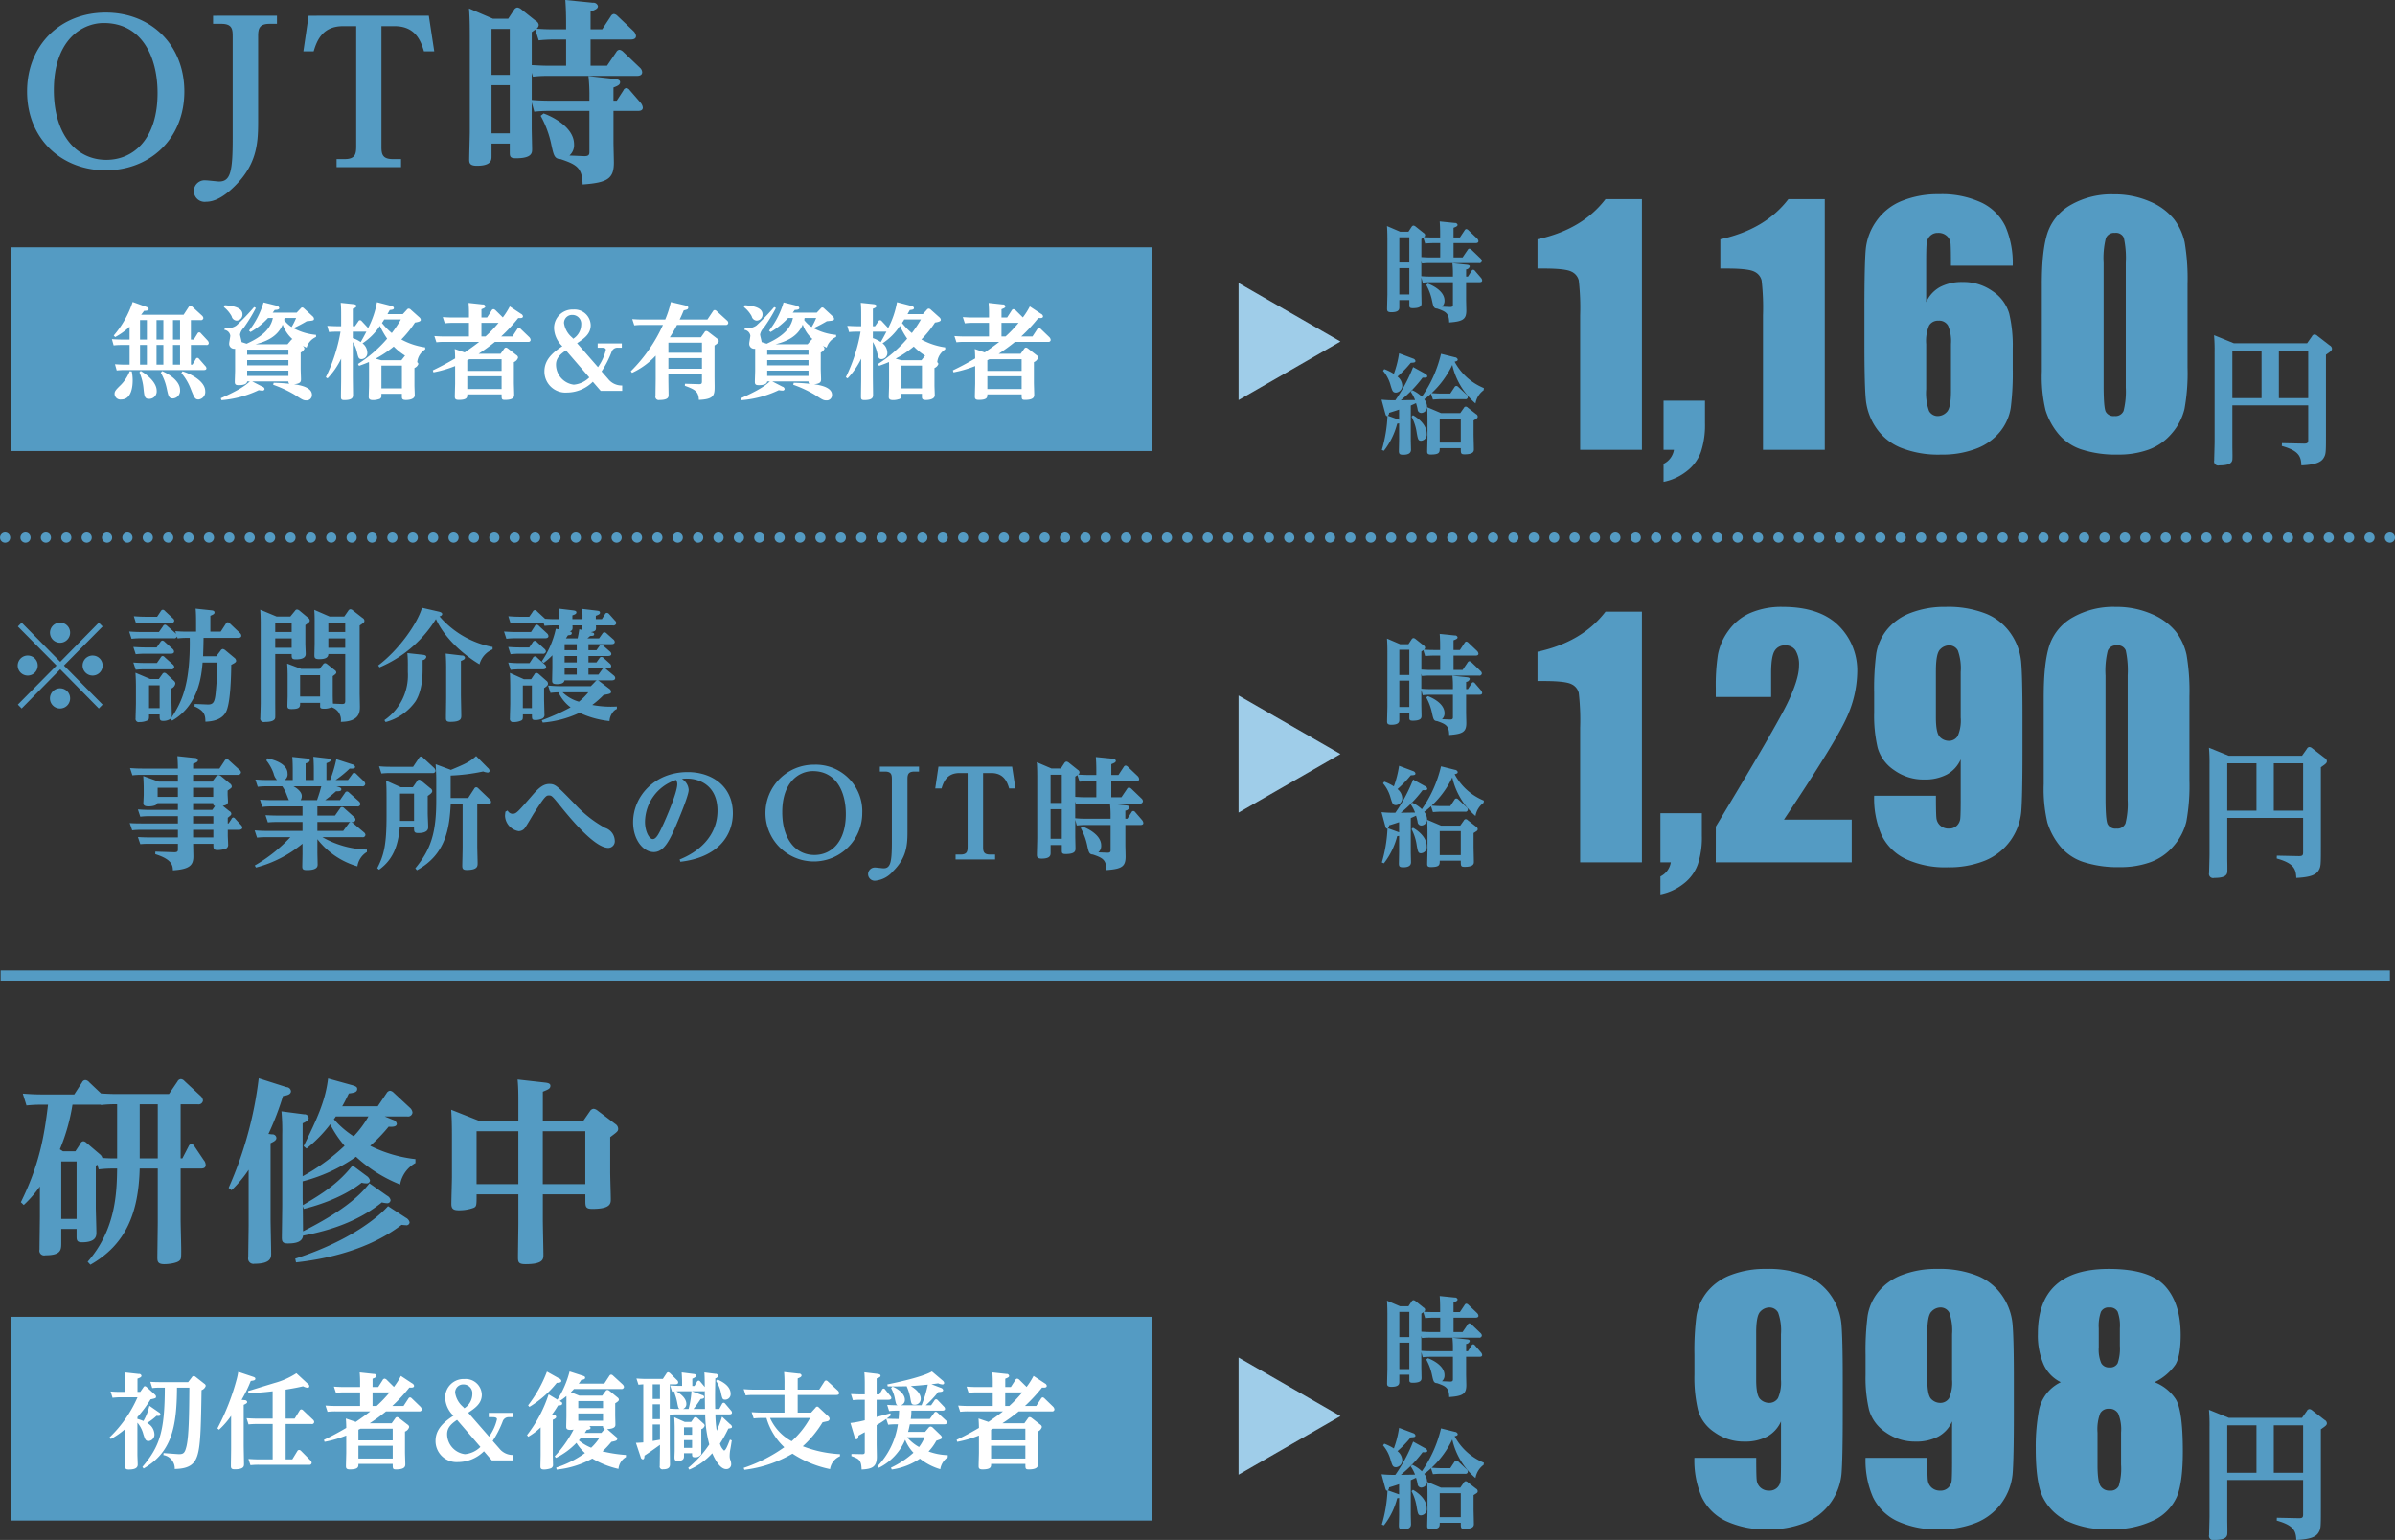 <svg id="jikyu-sp.svg" xmlns="http://www.w3.org/2000/svg" width="470.125" height="302.37" viewBox="0 0 470.125 302.37">
  <rect x="0" y="0" width="470.125" height="302.37" fill="#333333" stroke="none"/>
  <defs>
    <style>
      .cls-1, .cls-2 {
        fill: #549bc3;
      }

      .cls-1, .cls-3, .cls-4, .cls-5, .cls-6 {
        fill-rule: evenodd;
      }

      .cls-3 {
        fill: #fff;
      }

      .cls-4, .cls-5 {
        fill: none;
        stroke: #549bc3;
        stroke-width: 2px;
      }

      .cls-5 {
        stroke-linecap: round;
        stroke-linejoin: round;
        stroke-dasharray: 0.001 4;
      }

      .cls-6 {
        fill: #9fcde9;
      }
    </style>
  </defs>
  <path id="OJT時" class="cls-1" d="M520.626,2464.91c-8.918,0-15.435,6.41-15.435,15.49,0,9.3,6.746,15.48,15.435,15.48s15.436-6.18,15.436-15.48C536.062,2471.32,529.583,2464.91,520.626,2464.91Zm-0.381,2.05c7.432,0,10.558,6.56,10.558,13.74,0,8.96-4.65,13.13-10.062,13.13-5.984,0-10.291-5.06-10.291-13.7C510.45,2470.24,516.015,2466.96,520.245,2466.96Zm21.459,0.16h1.639c2.134,0,2.21,1.11,2.21,2.5v19.96c0,6.53-.419,8.5-2.668,8.5-0.343,0-2.21-.23-2.629-0.23a2.115,2.115,0,1,0,.076,4.2c1.791,0,3.659-1.12,5.564-3.01,4.269-4.17,4.65-8.22,4.65-12.47v-16.95c0-1.46.153-2.5,2.249-2.5h1.448v-1.59H541.7v1.59Zm18.752-1.59-1.029,6.99h2.02c0.648-2.2,1.791-4.94,5.755-4.94h2.592v23.59c0,1.5-.191,2.51-2.249,2.51h-1.6v1.58H578.6v-1.58h-1.639c-2.1,0-2.211-1.08-2.211-2.51v-23.59h2.592c4.078,0,5.145,2.89,5.755,4.94h2.02l-1.067-6.99H560.456Zm36.17,0.58-4.688-2.01c0.076,1.01.153,2.28,0.153,5.33v19.07c0,0.31-.115,4.6-0.115,5.25,0,0.7.115,1.24,1.525,1.24,2.858,0,2.858-1.16,2.858-1.89v-2.47h3.583v1.73c0,0.81.076,1.16,1.22,1.16,3.163,0,3.163-1.08,3.163-1.81,0-.54-0.076-3.4-0.076-4.02v-5.17l0.5,1.85a25.549,25.549,0,0,1,2.973-.15h7.851v7.99c0,0.46,0,.93-1.067.89l-2.858-.12a2.706,2.706,0,0,0,.914-2.2c0-3.82-5.488-5.91-5.983-6.06l-0.572.46a19.978,19.978,0,0,1,2.134,5.87c0.42,1.85.572,2.59,1.754,2.63,3.2,1.08,4.268,1.7,4.344,4.98,4.879-.35,6.137-1.12,6.137-4.29,0-.58-0.077-3.28-0.077-3.9v-6.25h4.688c0.381,0,1.067,0,1.067-.66a1.748,1.748,0,0,0-.381-0.89l-2.172-2.51a0.963,0.963,0,0,0-.648-0.42,0.69,0.69,0,0,0-.61.46l-1.3,2.01h-0.648v-2.59c0.763-.3,1.3-0.5,1.3-1.04,0-.42-0.381-0.54-0.953-0.62l-5.259-.58a34.453,34.453,0,0,1,.19,4.17v0.66h-7.622c-1.677,0-3.087-.08-3.7-0.15v-5.33l0.228,0.77a23.012,23.012,0,0,1,2.973-.15h17.38c0.533,0,1.1-.12,1.1-0.74a1.307,1.307,0,0,0-.419-0.85l-3.316-3.16a1.411,1.411,0,0,0-.724-0.39,0.813,0.813,0,0,0-.61.43l-1.829,2.7H615.8v-5.14h7.813c0.3,0,1.106,0,1.106-.69a1.639,1.639,0,0,0-.5-0.97l-3.125-2.97a1.251,1.251,0,0,0-.724-0.39,0.829,0.829,0,0,0-.61.47l-1.677,2.55H615.8v-3.48c0.991-.38,1.448-0.58,1.448-1.08a0.905,0.905,0,0,0-.991-0.66l-5.412-.54c0.077,1.08.153,2.4,0.153,4.56v1.2h-2.287c-1.334,0-2.211-.04-3.506-0.12a1.03,1.03,0,0,0,.419-0.73,1,1,0,0,0-.534-0.78l-2.9-2.31a1.512,1.512,0,0,0-.763-0.35,0.944,0.944,0,0,0-.647.46l-1.144,1.74h-3.011Zm3.316,2.01v9.03h-3.583v-9.03h3.583Zm0,11.04v9.46h-3.583v-9.46h3.583Zm5.679-8.8a27.539,27.539,0,0,1,3.011-.16H611v5.14h-3.43c-1.182,0-1.715-.04-3.316-0.12v-6.48a6.919,6.919,0,0,0,.686-0.51Z" transform="translate(-499.875 -2462.44)"/>
  <rect id="長方形_3" data-name="長方形 3" class="cls-2" x="2.125" y="48.56" width="224" height="40"/>
  <path id="無資格者_有資格者" data-name="無資格者＆有資格者" class="cls-3" d="M525.316,2534.04h-0.844c-0.8,0-1.406-.04-2.028-0.08l0.341,1.22a13.93,13.93,0,0,1,1.567-.08h15.466c0.2,0,.583,0,0.583-0.36a0.772,0.772,0,0,0-.241-0.45l-1.185-1.36a0.557,0.557,0,0,0-.362-0.23,0.382,0.382,0,0,0-.321.27l-0.643,1.07h-0.3v-3.86h3.013a0.4,0.4,0,0,0,.5-0.37,0.825,0.825,0,0,0-.221-0.49l-1.306-1.4a0.48,0.48,0,0,0-.361-0.22,0.423,0.423,0,0,0-.342.26l-0.723,1.16h-0.562v-3.82h1.868a0.471,0.471,0,0,0,.582-0.39,0.816,0.816,0,0,0-.261-0.49l-1.888-1.73a0.7,0.7,0,0,0-.4-0.2,0.507,0.507,0,0,0-.341.24l-0.984,1.51h-8.336c0.281-.37.4-0.51,0.562-0.76,0.5-.02.9-0.06,0.9-0.36,0-.16-0.1-0.31-0.522-0.45l-2.612-.94a19.341,19.341,0,0,1-3.716,6.6l0.282,0.3a13.1,13.1,0,0,0,2.832-2.03v2.52H523.87c-0.8,0-1.386-.04-2.029-0.08l0.341,1.22a13.953,13.953,0,0,1,1.567-.08h1.567v3.86Zm2.049-3.86h1.346v3.86h-1.346v-3.86Zm3.234,0h1.345v3.86H530.6v-3.86Zm-3.234-4.88h1.346v3.82h-1.346v-3.82Zm3.234,0h1.345v3.82H530.6v-3.82Zm4.62,0v3.82h-1.386v-3.82h1.386Zm0,4.88v3.86h-1.386v-3.86h1.386Zm-9.883,5.15a7.976,7.976,0,0,1-2.029,2.97c-0.683.69-.944,0.97-0.944,1.48a1.148,1.148,0,0,0,1.326,1.1c2.029,0,2.229-2.62,2.229-3.78a8.731,8.731,0,0,0-.18-1.73Zm1.908,0.22a10.294,10.294,0,0,1,.8,3.13c0.16,1.59.221,2.08,1.1,2.08a1.463,1.463,0,0,0,1.487-1.59c0-1.44-1.446-2.89-3.134-3.9Zm4.2,0.08a10.735,10.735,0,0,1,1.185,3.2c0.3,1.38.4,1.85,1.206,1.85a1.508,1.508,0,0,0,1.386-1.65c0-1.79-2.15-3.13-3.516-3.72Zm4.038,0.06a10.645,10.645,0,0,1,1.807,3.03c0.724,1.84.864,2.16,1.567,2.16a1.479,1.479,0,0,0,1.306-1.63c0-1.93-2.772-3.39-4.459-3.9Zm11.811-6.08c0-.25-0.3-1.26-0.3-1.49a2.426,2.426,0,0,1,.7-1.28,31.023,31.023,0,0,0,2.41-3.93l-0.341-.18a42.439,42.439,0,0,1-3.475,3.62,2.8,2.8,0,0,1-2.27.45l-0.1.41a1.35,1.35,0,0,1,1.165,1.14c0,0.24-.221,1.32-0.221,1.54a0.98,0.98,0,0,0,1.165,1.02v4.29c0,0.35-.061,1.88-0.061,2.18,0,0.51.141,0.69,0.764,0.69,0.321,0,1.586,0,1.667-.73h0.522c-0.984.88-2.149,1.71-5.705,3.3l0.141,0.38a20.812,20.812,0,0,0,7.312-1.97,3.662,3.662,0,0,0,.7.08,0.374,0.374,0,0,0,.442-0.3,0.569,0.569,0,0,0-.442-0.47l-1.969-1.02h7.091a0.558,0.558,0,0,0,.18.45c-0.984-.1-1.727-0.16-3.073-0.19l-0.1.39a23.453,23.453,0,0,1,4.138,1.91c1.607,1.04,1.787,1.16,2.37,1.16a1.035,1.035,0,0,0,1.105-1.09c0-1.55-2.471-1.92-3.516-2.08,1.366-.12,1.366-0.59,1.366-1.02,0-.3-0.06-1.73-0.06-2.01v-3.2a1.459,1.459,0,0,0,.743-0.75,0.833,0.833,0,0,0-.522-0.65c0.422,0.2.623,0.3,0.944,0.43a3.315,3.315,0,0,1,1.848-2.08v-0.41a11.409,11.409,0,0,1-4.419-1.32,27.468,27.468,0,0,0,2.591-1.36c1.286-.12,1.426-0.14,1.426-0.51a0.782,0.782,0,0,0-.281-0.47l-1.667-1.54a0.526,0.526,0,0,0-.362-0.19,0.437,0.437,0,0,0-.321.21l-0.763.81H553.4c0.121-.14.141-0.18,0.4-0.53,0.563-.02.9-0.1,0.9-0.39a0.705,0.705,0,0,0-.643-0.48l-2.45-.61a16.443,16.443,0,0,1-2.853,5.55l0.3,0.27a14.763,14.763,0,0,0,3.434-2.75h0.945c-0.5,2.52-2.792,3.97-5.143,5.04Zm2.732,0.43c1.968-.51,4.3-1.39,5.343-3.87a6.766,6.766,0,0,0,1.908,2.85,0.829,0.829,0,0,0-.261.2l-0.7.82h-6.287Zm7.974-5.15a12.076,12.076,0,0,1-.884,1.77,5.929,5.929,0,0,1-1.446-1.34c0.02-.19.04-0.29,0.06-0.43H558Zm-1.506,6.2v1h-8.1v-1h8.1Zm0,2.06v1.02h-8.1v-1.02h8.1Zm0,2.07v1.04h-8.1v-1.04h8.1Zm-12.675-12.49a6,6,0,0,1,1.527,1.81,1.067,1.067,0,0,0,.964.86,1.186,1.186,0,0,0,1.165-1.24c0-1.53-2.471-1.71-3.475-1.79Zm35.132,1.39h-3.013c0.241-.43.261-0.47,0.442-0.8,0.522-.06.823-0.1,0.823-0.41a0.585,0.585,0,0,0-.582-0.42l-2.752-.71a17.584,17.584,0,0,1-1.727,5.08l-1.266-1.36a0.447,0.447,0,0,0-.341-0.18,0.33,0.33,0,0,0-.3.2l-0.683.98h-0.421v-3.44c0.6-.21.683-0.35,0.683-0.53,0-.27-0.262-0.33-0.563-0.37l-2.491-.26c0.061,0.77.081,1.16,0.081,2.4v2.2h-0.7c-0.824,0-1.447-.05-2.029-0.07l0.341,1.21a15.131,15.131,0,0,1,1.587-.07h0.683a33.062,33.062,0,0,1-2.892,8.94l0.341,0.22a15.016,15.016,0,0,0,2.672-3.87v4.05c0,0.47-.04,2.77-0.04,3.3,0,0.55,0,.79.662,0.79,1.708,0,1.708-.61,1.708-1.08s-0.04-3.13-.04-3.74v-6.59a6.917,6.917,0,0,1,.843,2.09c0.241,1,.3,1.27.9,1.27a1.19,1.19,0,0,0,1.1-1.31,2.381,2.381,0,0,0-.944-1.79,11.73,11.73,0,0,0,3.415-3.42,16.348,16.348,0,0,0,1.426,2.51,25.65,25.65,0,0,1-5.725,4.96l0.2,0.37c0.944-.33,1.346-0.49,1.948-0.75,0.02,0.36.02,0.46,0.02,0.85v3.8c0,0.31-.06,1.84-0.06,2.16s0.04,0.67.824,0.67a3.58,3.58,0,0,0,1.165-.18,0.614,0.614,0,0,0,.5-0.71v-0.35h4.017v0.45c0,0.47,0,.77.8,0.77,0.18,0,1.727,0,1.727-.95,0-.29-0.06-1.59-0.06-1.88v-3.45a1.354,1.354,0,0,0,.763-0.78,0.44,0.44,0,0,0-.221-0.36,3.362,3.362,0,0,1,1.567-2.51v-0.4a13.81,13.81,0,0,1-4.68-1.55,20.644,20.644,0,0,0,2.671-3.32c1.065-.16,1.145-0.36,1.145-0.55a0.752,0.752,0,0,0-.281-0.48l-1.647-1.47a0.639,0.639,0,0,0-.442-0.24,0.486,0.486,0,0,0-.382.24Zm-4.258,9.05-1.085-.31a20.959,20.959,0,0,0,3.555-2.38,12.18,12.18,0,0,0,2.23,1.79l-0.04.04-0.683.86H574.69Zm4.077,1.06v4.47H574.75v-4.47h4.017Zm-0.2-9.06a23.814,23.814,0,0,1-1.787,2.67,13.159,13.159,0,0,1-1.929-1.98,6.061,6.061,0,0,0,.442-0.69h3.274Zm-9.44,2.4H571.8c-0.261.47-.643,1.25-1.125,2.04a5.57,5.57,0,0,0-1.546-.77v-1.27Zm30.813-4.96a14.294,14.294,0,0,1-1.366,2.16l-1.346-1.33a0.874,0.874,0,0,0-.5-0.3,0.542,0.542,0,0,0-.4.34l-0.843,1.31h-1.105v-1.63c0.562-.23.763-0.31,0.763-0.57a0.461,0.461,0,0,0-.522-0.37l-2.772-.3a22.4,22.4,0,0,1,.08,2.26v0.61h-3.113c-0.8,0-1.446-.04-2.029-0.08l0.4,1.22a12.1,12.1,0,0,1,1.587-.09h3.153v2.67h-4.76c-0.8,0-1.446-.04-2.029-0.08l0.4,1.22a13.3,13.3,0,0,1,1.567-.08h6.829c-0.924.73-1.888,1.4-2.852,2.07l-1.949-.67c0.081,0.9.081,1.75,0.081,1.85-1.808,1.06-2.873,1.61-4.379,2.34l0.12,0.39a22.419,22.419,0,0,0,4.259-1.24v3.46c0,0.14-.061,2.13-0.061,2.54s0.1,0.65.764,0.65c1.687,0,1.687-.51,1.687-1.08h6.729c0,0.94,0,1.08.683,1.08,1.788,0,1.788-.67,1.788-1.04,0-.34-0.061-1.97-0.061-2.34v-4.04a1.357,1.357,0,0,0,.824-0.9,0.659,0.659,0,0,0-.342-0.49l-1.647-1.28a0.737,0.737,0,0,0-.422-0.18,0.513,0.513,0,0,0-.341.26l-0.683.96h-4.319a36.291,36.291,0,0,0,3.214-2.34h6.508a0.415,0.415,0,0,0,.5-0.37,0.887,0.887,0,0,0-.261-0.55l-1.667-1.6a0.645,0.645,0,0,0-.361-0.23,0.431,0.431,0,0,0-.342.25l-0.944,1.44h-2.209a32.915,32.915,0,0,0,3.354-3.62c0.542,0.04.924,0.02,0.924-.35a0.658,0.658,0,0,0-.382-0.47Zm-5.564,5.9v-2.67h3.354a25.768,25.768,0,0,1-2.551,2.67h-0.8Zm-2.772,4.66c0.261-.12.281-0.14,0.4-0.2h6.327v2.3H591.6v-2.1Zm6.729,3.15v2.51H591.6v-2.51h6.729Zm19.625-.95a19.125,19.125,0,0,0,1.948-3.79,1.215,1.215,0,0,1,1.226-.87h0.8v-0.84h-4.74v0.84h0.763c0.623,0,.844.14,0.844,0.42a9.675,9.675,0,0,1-1.547,3.4l-4.1-4.7c1.306-.87,2.672-1.77,2.672-3.54a3.167,3.167,0,0,0-3.395-3.07,3.623,3.623,0,0,0-3.8,3.66,5.14,5.14,0,0,0,1.627,3.54c-2.069,1.35-3.515,2.77-3.515,4.95a4.125,4.125,0,0,0,4.419,4.15,7.251,7.251,0,0,0,5.082-2.12l1.546,1.79h4.218v-1.06a3.356,3.356,0,0,1-2.751-1.28Zm-2.41,1.18a4.915,4.915,0,0,1-3.034,1.42,3.979,3.979,0,0,1-3.5-3.95c0-1.34.965-2.11,1.949-2.78Zm-3.375-7.84a4.516,4.516,0,0,1-1.587-2.82,1.571,1.571,0,0,1,1.627-1.61,1.731,1.731,0,0,1,1.748,1.91,3.334,3.334,0,0,1-1.567,2.77Zm19.183-.04a23.82,23.82,0,0,0,1.406-2.42h9.521a0.451,0.451,0,0,0,.542-0.39,0.624,0.624,0,0,0-.241-0.48l-2.028-1.85a0.611,0.611,0,0,0-.4-0.21,0.449,0.449,0,0,0-.342.25l-1.084,1.62h-5.444c0.3-.63.462-0.99,0.8-1.81,0.542-.12.884-0.18,0.884-0.53,0-.22-0.121-0.34-0.663-0.46l-2.752-.64a19.885,19.885,0,0,1-1.105,3.44h-4.439c-0.823,0-1.446-.04-2.029-0.08l0.4,1.22a13.308,13.308,0,0,1,1.567-.08h4.057a30.469,30.469,0,0,1-6.307,9.08l0.241,0.32a14.828,14.828,0,0,0,4.64-3.38v4.64c0,0.29-.04,2.91-0.04,3.26a0.652,0.652,0,0,0,.783.81c1.788,0,1.788-.61,1.788-1.01,0-.09-0.04-2.61-0.04-3.04v-1.03h6.588v1.42c0,0.45-.12.57-0.622,0.55l-2.712-.08-0.02.4c1.968,0.72,2.691,1.1,2.752,2.77,2.932-.12,3.093-0.89,3.093-2.58,0-.29-0.02-1.67-0.02-1.98v-6.12c0.783-.51.823-0.73,0.823-0.89a0.577,0.577,0,0,0-.321-0.47l-1.707-1.31a0.79,0.79,0,0,0-.4-0.18,0.4,0.4,0,0,0-.362.25l-0.7.99h-6.106Zm6.307,1.06v1.97h-6.588v-1.97h6.588Zm0,3.03v2.08h-6.588v-2.08h6.588Zm11.711-3.15c0-.25-0.3-1.26-0.3-1.49a2.426,2.426,0,0,1,.7-1.28,31.023,31.023,0,0,0,2.41-3.93l-0.341-.18a42.439,42.439,0,0,1-3.475,3.62,2.8,2.8,0,0,1-2.27.45l-0.1.41a1.35,1.35,0,0,1,1.165,1.14c0,0.24-.221,1.32-0.221,1.54a0.98,0.98,0,0,0,1.165,1.02v4.29c0,0.35-.06,1.88-0.06,2.18,0,0.51.14,0.69,0.763,0.69,0.321,0,1.587,0,1.667-.73H651c-0.984.88-2.149,1.71-5.7,3.3l0.14,0.38a20.812,20.812,0,0,0,7.312-1.97,3.669,3.669,0,0,0,.7.08,0.374,0.374,0,0,0,.442-0.3,0.569,0.569,0,0,0-.442-0.47l-1.969-1.02h7.091a0.555,0.555,0,0,0,.181.45c-0.985-.1-1.728-0.16-3.074-0.19l-0.1.39a23.453,23.453,0,0,1,4.138,1.91c1.607,1.04,1.787,1.16,2.37,1.16a1.035,1.035,0,0,0,1.105-1.09c0-1.55-2.471-1.92-3.515-2.08,1.365-.12,1.365-0.59,1.365-1.02,0-.3-0.06-1.73-0.06-2.01v-3.2a1.459,1.459,0,0,0,.743-0.75,0.833,0.833,0,0,0-.522-0.65c0.422,0.2.623,0.3,0.944,0.43a3.315,3.315,0,0,1,1.848-2.08v-0.41a11.409,11.409,0,0,1-4.419-1.32,27.468,27.468,0,0,0,2.591-1.36c1.286-.12,1.426-0.14,1.426-0.51a0.782,0.782,0,0,0-.281-0.47l-1.667-1.54a0.526,0.526,0,0,0-.362-0.19,0.437,0.437,0,0,0-.321.21l-0.763.81h-4.721c0.121-.14.141-0.18,0.4-0.53,0.563-.02.9-0.1,0.9-0.39a0.705,0.705,0,0,0-.643-0.48l-2.45-.61a16.444,16.444,0,0,1-2.852,5.55l0.3,0.27a14.8,14.8,0,0,0,3.435-2.75h0.944c-0.5,2.52-2.792,3.97-5.142,5.04Zm2.732,0.43c1.968-.51,4.3-1.39,5.343-3.87a6.766,6.766,0,0,0,1.908,2.85,0.829,0.829,0,0,0-.261.2l-0.7.82h-6.287Zm7.974-5.15a12.076,12.076,0,0,1-.884,1.77,5.929,5.929,0,0,1-1.446-1.34c0.02-.19.04-0.29,0.06-0.43h2.27Zm-1.506,6.2v1h-8.1v-1h8.1Zm0,2.06v1.02h-8.1v-1.02h8.1Zm0,2.07v1.04h-8.1v-1.04h8.1ZM645.9,2522.73a6,6,0,0,1,1.527,1.81,1.067,1.067,0,0,0,.964.86,1.186,1.186,0,0,0,1.165-1.24c0-1.53-2.471-1.71-3.475-1.79Zm35.132,1.39h-3.013c0.241-.43.261-0.47,0.442-0.8,0.522-.06.823-0.1,0.823-0.41a0.585,0.585,0,0,0-.582-0.42l-2.752-.71a17.55,17.55,0,0,1-1.727,5.08l-1.266-1.36a0.447,0.447,0,0,0-.341-0.18,0.33,0.33,0,0,0-.3.2l-0.682.98h-0.422v-3.44c0.6-.21.683-0.35,0.683-0.53,0-.27-0.261-0.33-0.563-0.37l-2.49-.26c0.06,0.77.08,1.16,0.08,2.4v2.2h-0.7c-0.824,0-1.446-.05-2.029-0.07l0.342,1.21a15.115,15.115,0,0,1,1.586-.07H668.8a33.062,33.062,0,0,1-2.892,8.94l0.341,0.22a14.992,14.992,0,0,0,2.672-3.87v4.05c0,0.47-.04,2.77-0.04,3.3,0,0.55,0,.79.663,0.79,1.707,0,1.707-.61,1.707-1.08s-0.04-3.13-.04-3.74v-6.59a6.917,6.917,0,0,1,.843,2.09c0.241,1,.3,1.27.9,1.27a1.19,1.19,0,0,0,1.1-1.31,2.381,2.381,0,0,0-.944-1.79,11.73,11.73,0,0,0,3.415-3.42,16.435,16.435,0,0,0,1.426,2.51,25.65,25.65,0,0,1-5.725,4.96l0.2,0.37c0.944-.33,1.346-0.49,1.948-0.75,0.021,0.36.021,0.46,0.021,0.85v3.8c0,0.31-.061,1.84-0.061,2.16s0.04,0.67.824,0.67a3.577,3.577,0,0,0,1.165-.18,0.614,0.614,0,0,0,.5-0.71v-0.35h4.017v0.45c0,0.47,0,.77.8,0.77,0.181,0,1.727,0,1.727-.95,0-.29-0.06-1.59-0.06-1.88v-3.45a1.354,1.354,0,0,0,.763-0.78,0.438,0.438,0,0,0-.221-0.36,3.365,3.365,0,0,1,1.567-2.51v-0.4a13.81,13.81,0,0,1-4.68-1.55,20.644,20.644,0,0,0,2.671-3.32c1.065-.16,1.145-0.36,1.145-0.55a0.752,0.752,0,0,0-.281-0.48l-1.647-1.47a0.637,0.637,0,0,0-.442-0.24,0.486,0.486,0,0,0-.382.24Zm-4.258,9.05-1.085-.31a20.959,20.959,0,0,0,3.555-2.38,12.217,12.217,0,0,0,2.23,1.79l-0.04.04-0.683.86h-3.977Zm4.077,1.06v4.47h-4.017v-4.47h4.017Zm-0.2-9.06a23.814,23.814,0,0,1-1.787,2.67,13.159,13.159,0,0,1-1.929-1.98,6.061,6.061,0,0,0,.442-0.69h3.274Zm-9.44,2.4h2.671c-0.261.47-.643,1.25-1.125,2.04a5.57,5.57,0,0,0-1.546-.77v-1.27Zm30.813-4.96a14.294,14.294,0,0,1-1.366,2.16l-1.346-1.33a0.874,0.874,0,0,0-.5-0.3,0.542,0.542,0,0,0-.4.34l-0.843,1.31h-1.105v-1.63c0.562-.23.763-0.31,0.763-0.57a0.461,0.461,0,0,0-.522-0.37l-2.772-.3a22.4,22.4,0,0,1,.08,2.26v0.61h-3.113c-0.8,0-1.446-.04-2.029-0.08l0.4,1.22a12.1,12.1,0,0,1,1.587-.09h3.153v2.67h-4.76c-0.8,0-1.446-.04-2.029-0.08l0.4,1.22a13.3,13.3,0,0,1,1.567-.08h6.829c-0.924.73-1.888,1.4-2.852,2.07l-1.949-.67c0.081,0.9.081,1.75,0.081,1.85-1.808,1.06-2.873,1.61-4.379,2.34l0.12,0.39a22.419,22.419,0,0,0,4.259-1.24v3.46c0,0.14-.06,2.13-0.06,2.54s0.1,0.65.763,0.65c1.687,0,1.687-.51,1.687-1.08h6.729c0,0.94,0,1.08.683,1.08,1.788,0,1.788-.67,1.788-1.04,0-.34-0.061-1.97-0.061-2.34v-4.04a1.357,1.357,0,0,0,.824-0.9,0.659,0.659,0,0,0-.342-0.49l-1.647-1.28a0.737,0.737,0,0,0-.421-0.18,0.515,0.515,0,0,0-.342.26l-0.683.96H695.9a36.223,36.223,0,0,0,3.213-2.34h6.508a0.416,0.416,0,0,0,.5-0.37,0.888,0.888,0,0,0-.262-0.55l-1.667-1.6a0.645,0.645,0,0,0-.361-0.23,0.432,0.432,0,0,0-.342.25l-0.944,1.44h-2.209a32.915,32.915,0,0,0,3.354-3.62c0.542,0.04.924,0.02,0.924-.35a0.658,0.658,0,0,0-.382-0.47Zm-5.564,5.9v-2.67h3.354a25.768,25.768,0,0,1-2.551,2.67h-0.8Zm-2.772,4.66c0.261-.12.281-0.14,0.4-0.2h6.327v2.3h-6.729v-2.1Zm6.729,3.15v2.51h-6.729v-2.51h6.729Z" transform="translate(-499.875 -2462.44)"/>
  <path id="シェイプ_1" data-name="シェイプ 1" class="cls-4" d="M500,2654H969" transform="translate(-499.875 -2462.44)"/>
  <path id="シェイプ_1_のコピー" data-name="シェイプ 1 のコピー" class="cls-5" d="M969,2568H500" transform="translate(-499.875 -2462.44)"/>
  <path id="_訪問介護_事業所へのOJT時" data-name="※訪問介護 　事業所へのOJT時" class="cls-1" d="M511.7,2593.86l7.571,7.69,0.748-.76-7.594-7.67,7.594-7.67-0.748-.75-7.571,7.69-7.57-7.69-0.748.75,7.594,7.67-7.594,7.67,0.748,0.76Zm6.356-2.7a1.965,1.965,0,1,0,1.963,1.96A1.958,1.958,0,0,0,518.059,2591.16Zm-12.711,0a1.965,1.965,0,1,0,1.939,1.96A1.963,1.963,0,0,0,505.348,2591.16Zm6.355-6.46a1.975,1.975,0,1,0,1.94,1.98A1.962,1.962,0,0,0,511.7,2584.7Zm0,12.89a1.98,1.98,0,1,0,1.94,1.97A1.966,1.966,0,0,0,511.7,2597.59Zm28.041-6.29c0.07-2.01.07-2.32,0.094-3.6h6.729c0.234,0,.678-0.05.678-0.42a0.74,0.74,0,0,0-.28-0.55L545,2584.86a0.614,0.614,0,0,0-.4-0.24,0.434,0.434,0,0,0-.374.26l-1.028,1.59H541.17v-3.12c0.56-.24.817-0.36,0.817-0.64,0-.24-0.14-0.38-0.607-0.43l-3.108-.33c0.07,0.64.094,1.54,0.094,2.79v1.73H536.52c-0.865,0-1.543-.05-2.244-0.09l0.187,0.54a0.668,0.668,0,0,0-.116-0.12l-1.636-1.44a0.785,0.785,0,0,0-.444-0.26,0.491,0.491,0,0,0-.4.31l-0.795,1.13h-3.481c-0.935,0-1.636-.05-2.36-0.09l0.467,1.42a14.728,14.728,0,0,1,1.846-.1h6.4a0.569,0.569,0,0,0,.678-0.35l0.117,0.38a13.588,13.588,0,0,1,1.776-.1h0.607c0.14,9.07-1.565,12.64-3.622,15.69a1.861,1.861,0,0,0,.094-0.56c0-.45-0.07-2.61-0.07-3.1v-2.11a1.271,1.271,0,0,0,.771-0.97,0.739,0.739,0,0,0-.3-0.55l-1.449-1.37a0.707,0.707,0,0,0-.42-0.19,0.492,0.492,0,0,0-.4.29l-0.677.94h-1.683l-2.9-1.23c0.07,1,.093,2.01.093,3.03v2.96c0,0.43-.07,2.49-0.07,2.96a0.628,0.628,0,0,0,.771.73,3.618,3.618,0,0,0,1.543-.31c0.327-.18.327-0.33,0.327-1.18h2.079c0,0.97,0,1.26.678,1.26a2.441,2.441,0,0,0,1.449-.41l0.327,0.36c5.257-3.03,5.771-8.95,5.982-11.41h2.921c-0.07,3.29-.328,5.66-0.351,5.96-0.187,1.76-.444,2.28-1.5,2.28-0.281,0-.514-0.03-2.617-0.1l-0.047.48c2.1,0.89,2.126,1.91,2.15,3,1.425-.05,3.341-0.38,4.112-2.08,0.818-1.85.935-6.87,0.958-9.09,0.958-.47.958-0.62,0.958-0.81a0.847,0.847,0,0,0-.374-0.59l-1.705-1.42a1.1,1.1,0,0,0-.514-0.28,0.563,0.563,0,0,0-.468.33l-0.841,1.09h-2.594Zm-8.529,5.7v4.48h-2.079V2597h2.079Zm-2.71-13.46c-0.935,0-1.636-.05-2.36-0.1l0.444,1.42a17.487,17.487,0,0,1,1.846-.09h4.953a0.553,0.553,0,0,0,.7-0.45,0.65,0.65,0,0,0-.281-0.48l-1.5-1.39a0.722,0.722,0,0,0-.468-0.29,0.553,0.553,0,0,0-.42.33l-0.7,1.05h-2.22Zm-0.094,6.03c-0.911,0-1.635-.05-2.36-0.09l0.468,1.42a15.742,15.742,0,0,1,1.846-.1h4.977c0.233,0,.7,0,0.7-0.42a0.761,0.761,0,0,0-.257-0.5l-1.566-1.4a0.737,0.737,0,0,0-.444-0.26,0.533,0.533,0,0,0-.42.31l-0.725,1.04h-2.22Zm0,3.05c-0.934,0-1.659-.04-2.36-0.09l0.468,1.42a17.476,17.476,0,0,1,1.846-.09h5.047a0.54,0.54,0,0,0,.678-0.45,0.752,0.752,0,0,0-.258-0.48l-1.565-1.39a0.8,0.8,0,0,0-.444-0.29,0.54,0.54,0,0,0-.421.33l-0.724,1.04h-2.267Zm36.827,7.98c-0.023-.26-0.047-1.4-0.047-1.58v-3.82c0.678-.45.7-0.59,0.7-0.73a0.619,0.619,0,0,0-.3-0.45l-1.472-1.16a0.755,0.755,0,0,0-.444-0.21,0.567,0.567,0,0,0-.4.28l-0.677.85H559l-2.757-1.04c0.07,0.88.093,1.64,0.093,2.58v3.67c0,0.29-.046,1.75-0.046,2.06,0,0.45.163,0.62,0.794,0.62,1.706,0,1.706-.43,1.706-1.23h3.925v0.59c0,0.38,0,.57.772,0.57a3.316,3.316,0,0,0,1.472-.29,2.6,2.6,0,0,1,1.822,2.87c3.739-.03,3.739-2.02,3.739-3.01,0-.36-0.047-2.18-0.047-2.6v-13.31c0.841-.56.935-0.64,0.935-0.94a0.663,0.663,0,0,0-.374-0.55l-1.846-1.44a0.845,0.845,0,0,0-.514-0.26,0.543,0.543,0,0,0-.444.31l-0.771,1.11h-2.9l-2.991-1.3c0.024,0.35.071,0.92,0.071,2.22v4.33c0,0.33-.047,1.97-0.047,2.35,0,0.47.047,0.78,0.934,0.78s1.8-.15,1.8-1h3.318v9.16c0,0.48-.094.67-0.725,0.64Zm2.407-14.06h-3.318v-1.82h3.318v1.82Zm0,3.1h-3.318v-1.84h3.318v1.84Zm-4.931,5.37v4.19h-3.925v-4.19h3.925Zm-8.552-11.52-3.2-1.33c0.093,1.11.093,2.49,0.093,2.82v15.53c0,0.45-.07,2.6-0.07,2.86a0.687,0.687,0,0,0,.841.83c1.379,0,2.033-.29,2.08-0.88,0.023-.23,0-2.36,0-2.81v-9.64h3.225c0,0.76,0,1.04.818,1.04,1.028,0,1.939-.21,1.939-1.06,0-.31-0.07-1.73-0.07-2.06v-3.62c0.724-.5.864-0.64,0.864-0.9a0.76,0.76,0,0,0-.373-0.57l-1.683-1.4a0.85,0.85,0,0,0-.444-0.18,0.443,0.443,0,0,0-.374.23l-0.934,1.14h-2.711Zm2.968,1.23v1.82h-3.225v-1.82h3.225Zm0,3.08v1.84h-3.225v-1.84h3.225Zm39.443,1.68a18.167,18.167,0,0,1-10.444-6.04,0.548,0.548,0,0,0,.56-0.4c0-.17-0.093-0.38-0.747-0.52l-3.225-.74c-0.981,3.27-4.7,8.41-8.6,11.32l0.257,0.38a23.916,23.916,0,0,0,11.076-9.49c2.22,4.85,7.15,8.07,8.552,8.89a4.418,4.418,0,0,1,2.57-2.93v-0.47Zm-9.206,1.3c0.07,0.97.093,1.99,0.093,2.81v5.61c0,0.6-.046,3.44-0.046,4.08,0,0.56,0,.9.864,0.9,2.15,0,2.15-.67,2.15-1.24,0-.59-0.07-3.48-0.07-4.11v-6.61c0.514-.21.794-0.33,0.794-0.66a0.53,0.53,0,0,0-.584-0.4Zm-7.524-.1a24.707,24.707,0,0,1,.093,2.51v1.23a10.671,10.671,0,0,1-4.6,9.42l0.234,0.38a10.44,10.44,0,0,0,5.888-4.09c1.355-2.2,1.379-5.16,1.379-6.44v-1.63a0.839,0.839,0,0,0,.724-0.62c0-.35-0.444-0.4-0.7-0.43Zm41.126,10.96v-0.47a19.763,19.763,0,0,1-4.837-.31,19.956,19.956,0,0,0,2.243-1.96c1.309-.24,1.449-0.26,1.449-0.69a0.733,0.733,0,0,0-.327-0.52l-1.893-1.44a1.02,1.02,0,0,0-.374-0.22h2.687c0.187,0,.725,0,0.725-0.47a0.716,0.716,0,0,0-.3-0.5l-1.4-1.16a1.057,1.057,0,0,0-.374-0.26h0.608c0.163,0,.677,0,0.677-0.42a0.705,0.705,0,0,0-.257-0.48l-1.215-1.09a0.64,0.64,0,0,0-.42-0.21,0.456,0.456,0,0,0-.421.26l-0.584.81h-1.566v-1.26h3.809c0.164,0,.678,0,0.678-0.4a0.717,0.717,0,0,0-.3-0.5l-1.238-1.09a0.642,0.642,0,0,0-.421-0.21,0.537,0.537,0,0,0-.4.28l-0.561.79h-1.566v-1.19h4.463c0.187,0,.7,0,0.7-0.45a0.7,0.7,0,0,0-.257-0.47l-1.285-1.14a0.831,0.831,0,0,0-.467-0.28,0.5,0.5,0,0,0-.421.28l-0.654.93h-2.29c0.07-.08.444-0.38,0.537-0.48,0.491-.02.795-0.02,0.795-0.35,0-.26-0.257-0.31-0.654-0.4,1.051-.22,1.051-0.38,1-1.33h3.295a0.565,0.565,0,0,0,.7-0.45,0.754,0.754,0,0,0-.28-0.52l-1.122-1.26a0.643,0.643,0,0,0-.444-0.23,0.394,0.394,0,0,0-.35.23l-0.631,1h-1.192v-0.66c0.561-.22.818-0.31,0.818-0.62,0-.33-0.327-0.35-0.724-0.4l-2.781-.33a15.655,15.655,0,0,1,.07,2.01H612.23v-0.74c0.49-.18.794-0.28,0.794-0.59s-0.35-.35-0.724-0.4l-2.734-.33a16.19,16.19,0,0,1,.07,2.06H608.7c-0.864,0-1.448-.05-1.822-0.07l-1.542-1.42a0.719,0.719,0,0,0-.468-0.29,0.517,0.517,0,0,0-.42.33l-0.678.98h-1.846c-0.888,0-1.566-.05-2.267-0.1l0.444,1.42a16.32,16.32,0,0,1,1.8-.09h4.463a0.459,0.459,0,0,0,.21-0.03l0.187,0.59c0.748-.07,1.285-0.09,1.846-0.09h1.005c0,0.17-.024.47-0.024,0.78l-0.607-.12a18.023,18.023,0,0,1-2.757,6.39l0.373,0.31a11.963,11.963,0,0,0,1.706-1.49v2.37c0,0.35-.047,2.15-0.047,2.58,0,0.45.117,0.71,0.935,0.71,1.309,0,1.426-.5,1.5-0.74h6.4a0.556,0.556,0,0,0-.35.22l-0.888.92h-6.029c-0.935,0-1.659-.07-2.36-0.12l0.467,1.44a13.633,13.633,0,0,1,1.566-.11,7.757,7.757,0,0,0,2.383,2.95,43.92,43.92,0,0,1-5.654,2.54l0.186,0.45a20.8,20.8,0,0,0,7.221-1.92,18.592,18.592,0,0,0,5.888,1.63,2.98,2.98,0,0,1,.538-1.58A1.942,1.942,0,0,1,620.969,2601.64Zm-13.436-14.32a0.818,0.818,0,0,0-.28-0.52l-1.542-1.42a0.685,0.685,0,0,0-.468-0.28,0.5,0.5,0,0,0-.4.31l-0.724,1.13h-3.015c-0.888,0-1.565-.05-2.29-0.09l0.468,1.42a13.969,13.969,0,0,1,1.776-.1h5.748C607.019,2587.77,607.533,2587.77,607.533,2587.32Zm-0.491,3.03a0.748,0.748,0,0,0-.257-0.47l-1.472-1.33a0.645,0.645,0,0,0-.467-0.28,0.554,0.554,0,0,0-.421.33l-0.654.97h-1.846c-0.911,0-1.636-.05-2.29-0.09l0.467,1.42a14.384,14.384,0,0,1,1.776-.1h4.487A0.548,0.548,0,0,0,607.042,2590.35Zm0.047,3.08a0.761,0.761,0,0,0-.257-0.5l-1.472-1.32a0.763,0.763,0,0,0-.467-0.29,0.543,0.543,0,0,0-.421.33l-0.654,1h-1.893a20.9,20.9,0,0,1-2.29-.12l0.467,1.44a16.035,16.035,0,0,1,1.776-.11h4.533C606.575,2593.86,607.089,2593.86,607.089,2593.43Zm0.351,3.24a0.64,0.64,0,0,0-.281-0.54l-1.565-1.38a0.949,0.949,0,0,0-.421-0.18,0.459,0.459,0,0,0-.4.3l-0.631.93H602.7l-2.734-1.23c0.047,0.97.07,2.08,0.07,3.02v2.94c0,0.43-.07,2.51-0.07,2.96a0.62,0.62,0,0,0,.748.73,3.431,3.431,0,0,0,1.5-.31c0.3-.18.3-0.28,0.3-1.2h1.776c0,0.9,0,1.11.678,1.11a3.334,3.334,0,0,0,1.355-.28,0.79,0.79,0,0,0,.421-0.86c0-.42-0.07-2.6-0.07-3.07v-2.06C607.393,2597.07,607.44,2596.91,607.44,2596.67Zm6.776-11.43c0,0.07-.047.85-0.047,0.9l-0.584-.14a17.891,17.891,0,0,1-.327,1.8h-2.29c0.164-.26.187-0.31,0.4-0.62,0.444-.02.748-0.09,0.748-0.4,0-.24-0.164-0.29-0.4-0.36,0.561-.21.584-0.38,0.537-1.18h1.963Zm4.136,8.4a0.815,0.815,0,0,0-.3.29l-0.7.97h-1.963v-1.26h2.968Zm-5.258-3.52h-2.383v-1.19h2.383v1.19Zm0,2.39h-2.383v-1.26h2.383v1.26Zm0,2.39h-2.383v-1.26h2.383v1.26Zm2.267,3.48a12.24,12.24,0,0,1-1.846,1.84,7.637,7.637,0,0,1-3.2-1.84h5.047Zm-11.076,3.1h-1.776v-4.45h1.776v4.45ZM543.6,2620.67c0.771-.15,1.028-0.34,1.028-0.81,0-.21-0.07-1.23-0.07-1.47v-0.71c0.724-.52.818-0.56,0.818-0.83a0.858,0.858,0,0,0-.421-0.61l-1.659-1.37a0.962,0.962,0,0,0-.514-0.24,0.711,0.711,0,0,0-.538.33l-0.7.95h-3.762v-1.33H546.5a0.578,0.578,0,0,0,.678-0.45,0.729,0.729,0,0,0-.281-0.52l-2.056-1.87a0.6,0.6,0,0,0-.444-0.23,0.493,0.493,0,0,0-.42.28l-1.028,1.56h-5.165v-0.94c0.608-.24.935-0.38,0.935-0.69a0.584,0.584,0,0,0-.654-0.45l-3.365-.36c0.094,1.35.094,2.37,0.094,2.44h-7.057c-0.958,0-1.589-.05-2.337-0.09l0.467,1.42a14.841,14.841,0,0,1,1.776-.1h7.151v1.33h-3.763l-3.037-1.09c0.046,0.76.093,1.61,0.093,2.67v0.97c0,0.26-.07,1.61-0.07,1.68,0,0.27.07,0.64,1.028,0.64,0.07,0,1.566,0,1.729-.64h4.02v1.33h-5.515c-0.958,0-1.612-.05-2.337-0.09l0.468,1.42a13.4,13.4,0,0,1,1.775-.1h5.609v1.42h-7.1c-1.052,0-1.752-.02-2.36-0.07l0.491,1.42a14.433,14.433,0,0,1,1.752-.09h7.221v1.49h-5.515c-0.958,0-1.612-.03-2.337-0.07l0.468,1.39c0.794-.07,1.4-0.07,1.775-0.07h5.609v1.07c0,0.38-.047.61-0.772,0.59l-3.668-.12v0.5c3.365,1.04,3.411,2.27,3.458,3.17,3.318-.21,4.019-1.02,4.019-2.75,0-.33-0.047-2.08-0.047-2.46h3.973c0,0.97,0,1.23.841,1.23a4.884,4.884,0,0,0,1.332-.19,0.8,0.8,0,0,0,.724-0.9c0-.28-0.07-1.53-0.07-1.82v-1.06h2.127c0.233,0,.724-0.05.724-0.45a0.869,0.869,0,0,0-.28-0.52l-1.1-1.19a0.533,0.533,0,0,0-.4-0.26,0.444,0.444,0,0,0-.35.31l-0.561.85h-0.164v-1.11c0.631-.5.7-0.57,0.7-0.78a0.622,0.622,0,0,0-.374-0.52Zm-2.057.8h-3.762v-1.33h3.949a0.462,0.462,0,0,0,.351.57Zm0.211,2.65h-3.973v-1.42h3.973v1.42Zm0,2.75h-3.973v-1.49h3.973v1.49Zm-0.024-7.96h-3.949v-1.79h3.949v1.79Zm-6.939,0h-3.973v-1.79h3.973v1.79Zm37.107,10.82v-0.47a18.539,18.539,0,0,1-8.74-2.44h7.8a0.524,0.524,0,0,0,.654-0.45,0.721,0.721,0,0,0-.257-0.47l-2.173-1.83a0.823,0.823,0,0,0-.374-0.23h0.21a0.522,0.522,0,0,0,.631-0.48,0.776,0.776,0,0,0-.233-0.47l-1.94-1.73a0.67,0.67,0,0,0-.467-0.26,0.42,0.42,0,0,0-.374.26l-1,1.42h-3.458v-1.8h7.8a0.515,0.515,0,0,0,.631-0.47,0.866,0.866,0,0,0-.257-0.5l-1.916-1.7a0.743,0.743,0,0,0-.444-0.26,0.5,0.5,0,0,0-.4.28l-0.981,1.42H563.7c0.35-.26,1.308-0.99,2.15-1.75,0.63,0.03,1.028-.02,1.028-0.38,0-.28-0.281-0.38-0.958-0.59h4.977a0.539,0.539,0,0,0,.677-0.45,0.851,0.851,0,0,0-.257-0.52l-1.472-1.42a0.778,0.778,0,0,0-.444-0.26,0.547,0.547,0,0,0-.4.31l-0.818,1.11h-2.43a20.593,20.593,0,0,0,2.757-2.25c0.468,0.03,1.075.05,1.075-.35a0.771,0.771,0,0,0-.561-0.48l-3.131-1.01a26.02,26.02,0,0,1-1.215,4.09h-0.724v-3.31c0.724-.26.818-0.41,0.818-0.6,0-.23-0.187-0.28-0.584-0.33l-2.805-.33c0.094,1.11.094,2.42,0.094,2.51v2.06h-1.612v-3.27c0.654-.21.817-0.35,0.817-0.59,0-.31-0.3-0.35-0.607-0.38l-2.827-.3c0.07,0.75.093,1.75,0.093,2.5v2.04h-1.589a1.371,1.371,0,0,0,.561-1.35c0-.52-0.257-2.11-3.926-2.91l-0.233.4a8.808,8.808,0,0,1,1.425,2.56,2.725,2.725,0,0,0,.678,1.3h-1.893c-0.935,0-1.682-.05-2.36-0.09l0.467,1.42a14.413,14.413,0,0,1,1.823-.1h2.991a7.555,7.555,0,0,1,.631,1.09c0.117,0.24.537,1.4,0.677,1.63h-3.341c-0.935,0-1.659-.04-2.337-0.09l0.444,1.42a14.737,14.737,0,0,1,1.846-.1h6.052v1.8h-4.907c-0.958,0-1.682-.04-2.36-0.07l0.467,1.4c0.935-.07,1.356-0.07,1.823-0.07h4.977v1.75h-7.033c-0.935,0-1.683-.05-2.36-0.1l0.467,1.42a17.561,17.561,0,0,1,1.823-.09h4.72a29.794,29.794,0,0,1-6.987,5.56l0.234,0.4a23.661,23.661,0,0,0,9.136-4.68v1.82c0,0.38-.047,2.25-0.047,2.65,0,0.62.257,0.71,0.958,0.71,2.057,0,2.057-.78,2.057-1.11,0-.36-0.047-1.97-0.047-2.32v-2.63a15.32,15.32,0,0,0,7.851,5.33A3.957,3.957,0,0,1,571.9,2629.73Zm-8.95-12.9c-0.327,1.18-.374,1.35-0.841,2.72h-3.225a1.4,1.4,0,0,0,.234-0.8c0-.88-1.052-1.61-1.636-1.92h5.468Zm5.725,7.01a0.565,0.565,0,0,0-.327.26l-1.1,1.49h-5.071v-1.75h6.5Zm13.039,9.47c5.725-3.11,6.379-8.31,6.636-12.95h2.337v8.5c0,0.54-.07,3.43-0.07,3.43,0,0.57,0,.97.864,0.97,2.15,0,2.15-.76,2.15-1.33,0-.47-0.07-2.72-0.07-3.24v-8.33h2.1a0.488,0.488,0,0,0,.608-0.45,0.827,0.827,0,0,0-.281-0.55l-2.2-2.1a0.66,0.66,0,0,0-.421-0.24,0.462,0.462,0,0,0-.4.28l-1.192,1.83h-3.435v-4.41a37.4,37.4,0,0,0,6.379-.8,3.179,3.179,0,0,0,.842.21,0.352,0.352,0,0,0,.42-0.33,0.818,0.818,0,0,0-.327-0.57l-2.313-2.34c-1.285,1.18-2.29,1.61-4.954,2.72l-2.991-1.11c0.094,1.8.117,2.11,0.117,3.12v3.98c0,6.39-1.052,9.63-4.113,13.33Zm-3.154-16.29-2.9-1.3c0.07,0.9.094,1.37,0.094,3.43v3.53c0,5.75-.538,7.71-1.823,10.22l0.351,0.31c2.663-1.92,3.738-4.54,4.065-8.33h2.8c0,0.8,0,1.13.818,1.13,0.654,0,1.963-.09,1.963-1.13,0-.4-0.093-2.34-0.093-2.79v-3.37c0.817-.54.888-0.75,0.888-0.97a0.714,0.714,0,0,0-.374-0.54l-1.776-1.47a0.633,0.633,0,0,0-.444-0.21,0.433,0.433,0,0,0-.374.26l-0.841,1.23h-2.36Zm2.593,1.25v5.35h-2.757v-5.35h2.757ZM576.5,2613c-0.911,0-1.7-.05-2.219-0.1l0.467,1.42a15.373,15.373,0,0,1,1.752-.09h8.249a0.524,0.524,0,0,0,.631-0.43,1.05,1.05,0,0,0-.327-0.61l-2.1-1.94a0.808,0.808,0,0,0-.444-0.27,0.531,0.531,0,0,0-.4.31l-1.145,1.71H576.5Zm22.6,8.8a5.76,5.76,0,0,0-.094.85,3.2,3.2,0,0,0,2.687,2.99,1.583,1.583,0,0,0,1.052-.43c0.35-.35,1.589-2.53,1.893-3.01,2.243-3.52,2.476-3.57,2.991-3.57,0.537,0,.654.12,2.149,1.96,1.94,2.4,6.777,8.34,9.511,8.34a1.3,1.3,0,0,0,1.261-1.45,2.713,2.713,0,0,0-1.892-2.48,23.061,23.061,0,0,1-5.936-4.67c-3.575-3.66-3.832-3.95-5.047-3.95-1.355,0-2.36,1.11-3.6,2.56-2.664,3.05-2.874,3.29-3.6,3.29a1.106,1.106,0,0,1-.958-0.64Zm34.326,9.85c7.384-.85,10.305-5.14,10.305-9.52,0-5.39-4.206-8.09-8.856-8.09-6.566,0-10.726,4.83-10.726,9.84,0,3.46,1.987,5.87,4.066,5.87,1.986,0,3.108-2.34,4.23-4.92,0.677-1.58,2.617-6.18,2.617-7.29a2.693,2.693,0,0,0-1.332-2.15,6.024,6.024,0,0,1,1.051-.07c2.244,0,5.935,1.25,5.935,6.32,0,4.21-2.757,7.69-7.43,9.56Zm-0.841-16.07a1.633,1.633,0,0,1,.234.83c0,1.77-2.5,7.36-2.688,7.76-0.841,1.82-1.4,3.03-2.126,3.03-0.678,0-1.519-1.49-1.519-3.41A8.775,8.775,0,0,1,632.583,2615.58Zm27.083-2.99a9.5,9.5,0,1,0,9.463,9.5A9.143,9.143,0,0,0,659.666,2612.59Zm-0.234,1.26c4.556,0,6.473,4.02,6.473,8.43,0,5.49-2.851,8.04-6.169,8.04-3.669,0-6.309-3.1-6.309-8.4C653.427,2615.86,656.838,2613.85,659.432,2613.85Zm13.156,0.09h1c1.308,0,1.355.69,1.355,1.54v12.24c0,4-.257,5.21-1.636,5.21-0.21,0-1.355-.15-1.612-0.15a1.317,1.317,0,0,0-1.425,1.28,1.3,1.3,0,0,0,1.472,1.3,5.188,5.188,0,0,0,3.411-1.84c2.617-2.56,2.851-5.04,2.851-7.65v-10.39c0-.9.094-1.54,1.379-1.54h0.888v-0.97h-7.688v0.97Zm11.5-.97-0.631,4.29h1.238c0.4-1.35,1.1-3.03,3.529-3.03h1.589v14.46c0,0.92-.117,1.54-1.379,1.54H687.45v0.97h7.757v-0.97h-1c-1.286,0-1.356-.66-1.356-1.54v-14.46h1.589c2.5,0,3.155,1.77,3.529,3.03H699.2l-0.654-4.29H684.085Zm22.175,0.36-2.874-1.23c0.047,0.61.094,1.39,0.094,3.26v11.7c0,0.19-.07,2.81-0.07,3.22s0.07,0.75.934,0.75c1.753,0,1.753-.71,1.753-1.16v-1.51h2.2v1.06c0,0.5.047,0.71,0.748,0.71,1.939,0,1.939-.66,1.939-1.11,0-.33-0.046-2.08-0.046-2.46v-3.17l0.3,1.13a16.009,16.009,0,0,1,1.823-.09h4.814v4.9c0,0.28,0,.57-0.655.54l-1.752-.07a1.658,1.658,0,0,0,.561-1.35c0-2.34-3.365-3.62-3.669-3.71l-0.35.28a12.16,12.16,0,0,1,1.308,3.6c0.257,1.13.351,1.58,1.075,1.61,1.963,0.66,2.617,1.04,2.664,3.05,2.991-.21,3.762-0.68,3.762-2.63,0-.35-0.047-2.01-0.047-2.39v-3.83h2.874c0.234,0,.654,0,0.654-0.4a1.079,1.079,0,0,0-.233-0.55l-1.332-1.54a0.6,0.6,0,0,0-.4-0.26,0.424,0.424,0,0,0-.374.29l-0.795,1.23h-0.4v-1.59a0.908,0.908,0,0,0,.794-0.64c0-.26-0.233-0.33-0.584-0.38l-3.224-.35a21.091,21.091,0,0,1,.117,2.56v0.4H713.2a20.774,20.774,0,0,1-2.266-.1v-3.26l0.14,0.47a14.4,14.4,0,0,1,1.822-.09h10.656a0.541,0.541,0,0,0,.677-0.45,0.778,0.778,0,0,0-.257-0.52l-2.033-1.95a0.935,0.935,0,0,0-.444-0.23,0.489,0.489,0,0,0-.373.26L720,2618.99h-1.986v-3.15h4.79c0.187,0,.678,0,0.678-0.43a0.99,0.99,0,0,0-.3-0.59l-1.916-1.82a0.749,0.749,0,0,0-.444-0.24,0.5,0.5,0,0,0-.374.28l-1.028,1.57h-1.4v-2.13c0.607-.24.888-0.36,0.888-0.67a0.554,0.554,0,0,0-.608-0.4l-3.318-.33c0.047,0.66.094,1.47,0.094,2.79v0.74h-1.4c-0.818,0-1.356-.03-2.15-0.07a0.639,0.639,0,0,0,.257-0.45,0.614,0.614,0,0,0-.327-0.48l-1.776-1.42a0.886,0.886,0,0,0-.468-0.21,0.584,0.584,0,0,0-.4.28l-0.7,1.07H706.26Zm2.033,1.23v5.54h-2.2v-5.54h2.2Zm0,6.77v5.8h-2.2v-5.8h2.2Zm3.482-5.4a16.986,16.986,0,0,1,1.846-.09h1.449v3.15h-2.1c-0.725,0-1.052-.03-2.033-0.08v-3.97c0.233-.17.28-0.19,0.42-0.31Z" transform="translate(-499.875 -2462.44)"/>
  <path id="三角形_1" data-name="三角形 1" class="cls-6" d="M763,2529.5L743,2541v-23Z" transform="translate(-499.875 -2462.44)"/>
  <path id="時_給" data-name="時 給" class="cls-1" d="M774.7,2507.93l-2.569-1.1c0.042,0.55.084,1.25,0.084,2.92v10.45c0,0.17-.063,2.52-0.063,2.88,0,0.38.063,0.67,0.836,0.67,1.566,0,1.566-.63,1.566-1.03v-1.36h1.963v0.96c0,0.44.041,0.63,0.668,0.63,1.733,0,1.733-.59,1.733-0.99,0-.3-0.042-1.87-0.042-2.2v-2.84l0.272,1.02a12.786,12.786,0,0,1,1.629-.09h4.3v4.38c0,0.25,0,.51-0.584.49l-1.566-.07a1.458,1.458,0,0,0,.5-1.2c0-2.1-3.007-3.24-3.279-3.32l-0.313.25a10.875,10.875,0,0,1,1.169,3.22c0.23,1.01.314,1.41,0.961,1.43,1.754,0.6,2.339.93,2.381,2.73,2.673-.19,3.362-0.61,3.362-2.34,0-.32-0.042-1.8-0.042-2.14v-3.43h2.568c0.209,0,.585,0,0.585-0.36a0.907,0.907,0,0,0-.209-0.48l-1.19-1.38a0.513,0.513,0,0,0-.355-0.23,0.372,0.372,0,0,0-.334.25l-0.71,1.1H787.67v-1.42a0.791,0.791,0,0,0,.71-0.57c0-.23-0.209-0.29-0.522-0.34l-2.882-.31a18.632,18.632,0,0,1,.1,2.28v0.36H780.9c-0.919,0-1.692-.04-2.026-0.08v-2.92l0.126,0.42a12.937,12.937,0,0,1,1.628-.08h9.523a0.483,0.483,0,0,0,.605-0.41,0.707,0.707,0,0,0-.229-0.46l-1.817-1.74a0.8,0.8,0,0,0-.4-0.21,0.445,0.445,0,0,0-.334.24l-1,1.48h-1.775v-2.82h4.281c0.167,0,.605,0,0.605-0.38a0.928,0.928,0,0,0-.271-0.53l-1.713-1.63a0.7,0.7,0,0,0-.4-0.21,0.446,0.446,0,0,0-.334.26l-0.919,1.39h-1.253v-1.9c0.543-.21.793-0.32,0.793-0.59a0.488,0.488,0,0,0-.543-0.36l-2.965-.3c0.042,0.59.084,1.31,0.084,2.5v0.65h-1.253c-0.731,0-1.212-.02-1.922-0.06a0.566,0.566,0,0,0,.23-0.4,0.554,0.554,0,0,0-.292-0.43l-1.587-1.26a0.777,0.777,0,0,0-.418-0.19,0.494,0.494,0,0,0-.355.25l-0.626.95H774.7Zm1.817,1.1v4.95h-1.963v-4.95h1.963Zm0,6.05v5.18h-1.963v-5.18h1.963Zm3.111-4.82a16.011,16.011,0,0,1,1.65-.09h1.3v2.82H780.7c-0.647,0-.94-0.02-1.817-0.07v-3.55a3.967,3.967,0,0,0,.376-0.28Zm-2.819,31.81c0.585-.26.731-0.32,1.023-0.47a11.166,11.166,0,0,1,.314,1.21,0.724,0.724,0,0,0,.709.72,1.191,1.191,0,0,0,1.149-1.25,2.517,2.517,0,0,0-.564-1.44,12.321,12.321,0,0,0,1.337-1.1l0.376,1.16c0.73-.06,1.169-0.08,1.649-0.08h4.657a0.436,0.436,0,0,0,.543-0.4,0.7,0.7,0,0,0-.251-0.49l-1.587-1.48a0.619,0.619,0,0,0-.438-0.23,0.463,0.463,0,0,0-.355.27l-0.815,1.23h-1.691c-0.647,0-1.357-.04-1.963-0.09a18.285,18.285,0,0,0,4.051-5.54,14.011,14.011,0,0,0,4.553,7.57,4.04,4.04,0,0,1,1.607-2.6l0.042-.42a11.392,11.392,0,0,1-5.742-5.18c0.4-.11.605-0.15,0.605-0.45a0.639,0.639,0,0,0-.564-0.42l-2.714-.68a24.193,24.193,0,0,1-3.759,8.42,6.613,6.613,0,0,0-1.88-1.27l-0.313.3a7.658,7.658,0,0,1,.856,1.63c-0.4,0-2.359.04-2.8,0.04a24.9,24.9,0,0,0,4.281-4.44c0.626,0.02.919,0.02,0.919-.3a0.791,0.791,0,0,0-.481-0.51l-2.3-1.27a31.233,31.233,0,0,1-3.487,6.52,22.07,22.07,0,0,1-2.715-.11l0.731,2.71c0.146,0.51.251,0.55,0.439,0.49a27.811,27.811,0,0,1-1.107,6.66l0.4,0.17a14.374,14.374,0,0,0,2.61-5.33,2.1,2.1,0,0,0,.376-0.06v3.23c0,0.32-.042,1.86-0.042,2.22,0,0.62.23,0.72,0.877,0.72,0.9,0,1.5-.27,1.5-0.99,0-.28-0.042-1.63-0.042-1.95v-6.72Zm-2.3,2.79a1.709,1.709,0,0,1-.209-0.07l-1.984-.72a0.8,0.8,0,0,0,.23-0.57c1.253-.38,1.462-0.46,1.963-0.63v1.99Zm-3.153-9.61a7.33,7.33,0,0,1,1.5,2.9c0.334,1.06.418,1.38,1.065,1.38a1.366,1.366,0,0,0,1.211-1.4,2.411,2.411,0,0,0-.939-1.75,22.178,22.178,0,0,0,2.61-2.71c0.606-.02.919-0.04,0.919-0.36a0.643,0.643,0,0,0-.48-0.47l-2.736-1.03a20.156,20.156,0,0,1-1.023,4.04,9.738,9.738,0,0,0-1.88-.93Zm11.381,8.3-2.715-1.15c0.063,1.1.063,2.18,0.063,2.77v3.24c0,0.36-.063,2.24-0.063,2.67,0,0.25,0,.61.689,0.61,1.775,0,1.775-.44,1.775-1.25h4.135c0,1.02,0,1.21.752,1.21,1.816,0,1.816-.66,1.816-1,0-.42-0.062-2.53-0.062-3.02v-2.62c0.731-.45.814-0.49,0.814-0.79a0.576,0.576,0,0,0-.334-0.48L788,2542.49a0.623,0.623,0,0,0-.418-0.21,0.5,0.5,0,0,0-.376.29l-0.689.98h-3.779Zm3.884,1.08v4.71h-4.135v-4.71h4.135Zm-9.669-.39a9.715,9.715,0,0,1,1.023,3.22c0.23,1.23.293,1.52,0.836,1.52a1.218,1.218,0,0,0,1.127-1.39c0-1.53-1.336-2.86-2.714-3.62Z" transform="translate(-499.875 -2462.44)"/>
  <path id="円" class="cls-1" d="M938.377,2529.84l-3.894-1.58a34.632,34.632,0,0,1,.11,3.47v17.56c0,0.5-.083,3-0.083,3.55a0.812,0.812,0,0,0,1.015.98c1.838,0,2.468-.42,2.551-1.12,0.055-.38,0-2.22,0-2.64v-8.02h14.892v6.72c0,0.58-.082.8-0.878,0.78l-4.278-.09-0.027.56c3.291,0.92,3.784,2,3.839,3.81,2.88-.14,3.922-0.64,4.416-1.53,0.411-.72.411-1.11,0.411-4.78v-15.42c0.878-.61,1.18-0.81,1.18-1.17a0.773,0.773,0,0,0-.439-0.66l-2.441-1.89a0.926,0.926,0,0,0-.549-0.25,0.6,0.6,0,0,0-.493.36l-0.96,1.36H938.377Zm5.431,1.47v9.31h-5.732v-9.31h5.732Zm3.4,9.31v-9.31h5.759v9.31h-5.759Z" transform="translate(-499.875 -2462.44)"/>
  <path id="_1_160" data-name="1,160" class="cls-1" d="M815.034,2501.54q-4.561,5.97-13.356,7.88v5.74h1.2q4.2,0,5.417.59a2.57,2.57,0,0,1,1.486,1.75,46.97,46.97,0,0,1,.27,6.87v26.39h12.126v-49.22h-7.144Zm11.39,39.58v9.64h2.041a3.724,3.724,0,0,1-2.041,2.76v3.53a10.668,10.668,0,0,0,4.517-2.07,8.325,8.325,0,0,0,2.806-3.77,16.76,16.76,0,0,0,.81-5.68v-4.41h-8.133Zm24.5-39.58q-4.563,5.97-13.356,7.88v5.74h1.2q4.2,0,5.418.59a2.571,2.571,0,0,1,1.485,1.75,46.746,46.746,0,0,1,.271,6.87v26.39h12.125v-49.22h-7.143Zm42.631,5.41a9.988,9.988,0,0,0-4.682-4.71,18.43,18.43,0,0,0-8.374-1.67,18.869,18.869,0,0,0-7.308,1.32,11.15,11.15,0,0,0-5,3.97,11.431,11.431,0,0,0-2.086,5.61q-0.257,2.955-.255,11.75v6.81q0,8.145.285,10.97a11.879,11.879,0,0,0,1.981,5.4,10.772,10.772,0,0,0,4.817,3.93,19.961,19.961,0,0,0,8.013,1.37,18.437,18.437,0,0,0,6.888-1.18,10.984,10.984,0,0,0,4.653-3.33,9.892,9.892,0,0,0,2.085-4.67,54.957,54.957,0,0,0,.391-7.69v-3.92a27.45,27.45,0,0,0-.691-6.9,7.941,7.941,0,0,0-3.241-4.38,9.827,9.827,0,0,0-5.883-1.82,9.233,9.233,0,0,0-4.442.98,6.373,6.373,0,0,0-2.731,2.97v-7.84c0-1.85.03-3.08,0.09-3.68a2.292,2.292,0,0,1,.69-1.49,2.1,2.1,0,0,1,1.531-.58,2.44,2.44,0,0,1,1.756.61,2.231,2.231,0,0,1,.72,1.5c0.05,0.6.075,2.04,0.075,4.33h12.126A18.229,18.229,0,0,0,893.552,2506.95Zm-10.715,32.23c0,2.27-.28,3.66-0.84,4.18a2.48,2.48,0,0,1-1.621.77,1.938,1.938,0,0,1-1.846-1,10.4,10.4,0,0,1-.555-4.26v-8.9a7.609,7.609,0,0,1,.585-3.64,2.035,2.035,0,0,1,1.846-.92,1.986,1.986,0,0,1,1.861.97,7.792,7.792,0,0,1,.57,3.59v9.21Zm45.882-29.13a11.5,11.5,0,0,0-2.116-4.59,12.085,12.085,0,0,0-4.712-3.45,17.317,17.317,0,0,0-7.143-1.41,16.04,16.04,0,0,0-8.329,2.04,9.983,9.983,0,0,0-4.592,5.41q-1.156,3.375-1.156,10.15v17.18a28.652,28.652,0,0,0,.721,7.58,13.684,13.684,0,0,0,2.431,4.55,9.9,9.9,0,0,0,4.592,3.17,21.925,21.925,0,0,0,7.233,1.02,17.325,17.325,0,0,0,5.973-.97,10.749,10.749,0,0,0,4.562-3.19,11.311,11.311,0,0,0,2.491-4.78,39.261,39.261,0,0,0,.6-8.14V2518.2A42.561,42.561,0,0,0,928.719,2510.05Zm-11.57,28.4a15.609,15.609,0,0,1-.421,4.65,1.7,1.7,0,0,1-1.77,1.03,1.722,1.722,0,0,1-1.756-.88c-0.27-.59-0.4-2.31-0.4-5.17v-24.01a16.188,16.188,0,0,1,.435-4.85,1.733,1.733,0,0,1,1.786-1.05,1.655,1.655,0,0,1,1.755.99,18.591,18.591,0,0,1,.376,4.91v24.38Z" transform="translate(-499.875 -2462.44)"/>
  <path id="三角形_1_のコピー" data-name="三角形 1 のコピー" class="cls-6" d="M763,2610.5L743,2622v-23Z" transform="translate(-499.875 -2462.44)"/>
  <path id="時_給_のコピー" data-name="時 給 のコピー" class="cls-1" d="M774.7,2588.93l-2.569-1.1c0.042,0.55.084,1.25,0.084,2.92v10.45c0,0.17-.063,2.52-0.063,2.88,0,0.38.063,0.67,0.836,0.67,1.566,0,1.566-.63,1.566-1.03v-1.36h1.963v0.96c0,0.44.041,0.63,0.668,0.63,1.733,0,1.733-.59,1.733-0.99,0-.3-0.042-1.87-0.042-2.2v-2.84l0.272,1.02a12.786,12.786,0,0,1,1.629-.09h4.3v4.38c0,0.25,0,.51-0.584.49l-1.566-.07a1.458,1.458,0,0,0,.5-1.2c0-2.1-3.007-3.24-3.279-3.32l-0.313.25a10.875,10.875,0,0,1,1.169,3.22c0.23,1.01.314,1.41,0.961,1.43,1.754,0.6,2.339.93,2.381,2.73,2.673-.19,3.362-0.61,3.362-2.35,0-.31-0.042-1.79-0.042-2.13v-3.43h2.568c0.209,0,.585,0,0.585-0.36a0.907,0.907,0,0,0-.209-0.48l-1.19-1.38a0.513,0.513,0,0,0-.355-0.23,0.372,0.372,0,0,0-.334.25l-0.71,1.1H787.67v-1.42a0.791,0.791,0,0,0,.71-0.57c0-.23-0.209-0.29-0.522-0.34l-2.882-.31a18.632,18.632,0,0,1,.1,2.28v0.36H780.9c-0.919,0-1.692-.04-2.026-0.08v-2.92l0.126,0.42a12.937,12.937,0,0,1,1.628-.08h9.523a0.483,0.483,0,0,0,.605-0.41,0.707,0.707,0,0,0-.229-0.46l-1.817-1.74a0.8,0.8,0,0,0-.4-0.21,0.445,0.445,0,0,0-.334.24l-1,1.48h-1.775v-2.82h4.281c0.167,0,.605,0,0.605-0.38a0.928,0.928,0,0,0-.271-0.53l-1.713-1.63a0.7,0.7,0,0,0-.4-0.21,0.446,0.446,0,0,0-.334.26l-0.919,1.39h-1.253v-1.9c0.543-.21.793-0.32,0.793-0.59a0.488,0.488,0,0,0-.543-0.36l-2.965-.3c0.042,0.59.084,1.31,0.084,2.5v0.65h-1.253c-0.731,0-1.212-.02-1.922-0.06a0.566,0.566,0,0,0,.23-0.4,0.554,0.554,0,0,0-.292-0.43l-1.587-1.26a0.777,0.777,0,0,0-.418-0.19,0.494,0.494,0,0,0-.355.25l-0.626.95H774.7Zm1.817,1.1v4.95h-1.963v-4.95h1.963Zm0,6.05v5.18h-1.963v-5.18h1.963Zm3.111-4.82a16.011,16.011,0,0,1,1.65-.09h1.3v2.82H780.7c-0.647,0-.94-0.02-1.817-0.07v-3.55a3.967,3.967,0,0,0,.376-0.28Zm-2.819,31.81c0.585-.26.731-0.32,1.023-0.47a11.166,11.166,0,0,1,.314,1.21,0.724,0.724,0,0,0,.709.72,1.191,1.191,0,0,0,1.149-1.25,2.517,2.517,0,0,0-.564-1.44,12.321,12.321,0,0,0,1.337-1.1l0.376,1.16c0.73-.06,1.169-0.08,1.649-0.08h4.657a0.436,0.436,0,0,0,.543-0.4,0.7,0.7,0,0,0-.251-0.49l-1.587-1.48a0.619,0.619,0,0,0-.438-0.23,0.463,0.463,0,0,0-.355.27l-0.815,1.23h-1.691c-0.647,0-1.357-.04-1.963-0.09a18.285,18.285,0,0,0,4.051-5.54,14.011,14.011,0,0,0,4.553,7.57,4.04,4.04,0,0,1,1.607-2.6l0.042-.42a11.392,11.392,0,0,1-5.742-5.18c0.4-.11.605-0.15,0.605-0.45a0.639,0.639,0,0,0-.564-0.42l-2.714-.68a24.193,24.193,0,0,1-3.759,8.42,6.613,6.613,0,0,0-1.88-1.27l-0.313.3a7.658,7.658,0,0,1,.856,1.63c-0.4,0-2.359.04-2.8,0.04a24.9,24.9,0,0,0,4.281-4.44c0.626,0.02.919,0.02,0.919-.3a0.791,0.791,0,0,0-.481-0.51l-2.3-1.27a31.233,31.233,0,0,1-3.487,6.52,22.07,22.07,0,0,1-2.715-.11l0.731,2.71c0.146,0.51.251,0.55,0.439,0.49a27.811,27.811,0,0,1-1.107,6.66l0.4,0.17a14.374,14.374,0,0,0,2.61-5.33,2.1,2.1,0,0,0,.376-0.06v3.23c0,0.32-.042,1.86-0.042,2.22,0,0.62.23,0.72,0.877,0.72,0.9,0,1.5-.27,1.5-0.99,0-.28-0.042-1.63-0.042-1.95v-6.72Zm-2.3,2.79a1.709,1.709,0,0,1-.209-0.07l-1.984-.72a0.8,0.8,0,0,0,.23-0.57c1.253-.38,1.462-0.46,1.963-0.63v1.99Zm-3.153-9.61a7.33,7.33,0,0,1,1.5,2.9c0.334,1.06.418,1.38,1.065,1.38a1.366,1.366,0,0,0,1.211-1.4,2.411,2.411,0,0,0-.939-1.75,22.178,22.178,0,0,0,2.61-2.71c0.606-.02.919-0.04,0.919-0.36a0.643,0.643,0,0,0-.48-0.47l-2.736-1.03a20.328,20.328,0,0,1-1.023,4.04,9.738,9.738,0,0,0-1.88-.93Zm11.381,8.3-2.715-1.15c0.063,1.1.063,2.18,0.063,2.77v3.24c0,0.36-.063,2.24-0.063,2.67,0,0.25,0,.61.689,0.61,1.775,0,1.775-.44,1.775-1.25h4.135c0,1.02,0,1.21.752,1.21,1.816,0,1.816-.66,1.816-1,0-.42-0.062-2.53-0.062-3.02v-2.62c0.731-.45.814-0.49,0.814-0.79a0.576,0.576,0,0,0-.334-0.48L788,2623.49a0.623,0.623,0,0,0-.418-0.21,0.5,0.5,0,0,0-.376.29l-0.689.98h-3.779Zm3.884,1.08v4.71h-4.135v-4.71h4.135Zm-9.669-.39a9.715,9.715,0,0,1,1.023,3.22c0.23,1.23.293,1.52,0.836,1.52a1.218,1.218,0,0,0,1.127-1.39c0-1.53-1.336-2.86-2.714-3.62Z" transform="translate(-499.875 -2462.44)"/>
  <path id="円_のコピー" data-name="円 のコピー" class="cls-1" d="M937.377,2610.84l-3.894-1.58a34.632,34.632,0,0,1,.11,3.47v17.56c0,0.5-.083,3-0.083,3.55a0.812,0.812,0,0,0,1.015.98c1.838,0,2.468-.42,2.551-1.12,0.055-.38,0-2.22,0-2.64v-8.02h14.892v6.72c0,0.58-.082.8-0.878,0.78l-4.278-.09-0.027.56c3.291,0.92,3.784,2,3.839,3.81,2.88-.14,3.922-0.64,4.416-1.53,0.411-.72.411-1.11,0.411-4.78v-15.42c0.878-.61,1.18-0.81,1.18-1.17a0.773,0.773,0,0,0-.439-0.66l-2.441-1.89a0.926,0.926,0,0,0-.549-0.25,0.6,0.6,0,0,0-.493.36l-0.96,1.36H937.377Zm5.431,1.47v9.31h-5.732v-9.31h5.732Zm3.4,9.31v-9.31h5.759v9.31h-5.759Z" transform="translate(-499.875 -2462.44)"/>
  <path id="_1_290" data-name="1,290" class="cls-1" d="M815.034,2582.54q-4.561,5.97-13.356,7.88v5.74h1.2q4.2,0,5.417.59a2.57,2.57,0,0,1,1.486,1.75,46.97,46.97,0,0,1,.27,6.87v26.39h12.126v-49.22h-7.144Zm10.775,39.58v9.64h2.041a3.751,3.751,0,0,1-2.041,2.77v3.52a10.668,10.668,0,0,0,4.517-2.07,8.318,8.318,0,0,0,2.806-3.77,16.733,16.733,0,0,0,.811-5.68v-4.41h-8.134Zm24.25,1.25q10.2-15.3,12.291-20a22.137,22.137,0,0,0,2.087-8.94,12.353,12.353,0,0,0-3.707-9.2q-3.708-3.63-10.94-3.63a15.393,15.393,0,0,0-6.333,1.19,10.4,10.4,0,0,0-4.292,3.49,11.523,11.523,0,0,0-2.071,4.7,39.493,39.493,0,0,0-.42,6.52v1.79h10.865v-4.68q0-3.255.676-4.35a2.252,2.252,0,0,1,2.059-1.09,2.325,2.325,0,0,1,2.059.99,5.333,5.333,0,0,1,.676,2.99c0,1.75-.746,4.17-2.236,7.28s-6.188,11.22-14.091,24.31l-0.008,7.02h26.682v-8.39h-13.3Zm19.127,2.98a10.032,10.032,0,0,0,4.683,4.71,18.4,18.4,0,0,0,8.388,1.67,18.758,18.758,0,0,0,7.294-1.32,11.52,11.52,0,0,0,7.083-9.58q0.24-2.955.24-11.75v-6.84c0-5.41-.09-9.05-0.27-10.94a11.628,11.628,0,0,0-1.981-5.39,10.833,10.833,0,0,0-4.832-3.94,20.052,20.052,0,0,0-7.984-1.37,18.55,18.55,0,0,0-6.9,1.19,10.918,10.918,0,0,0-4.652,3.32,10.083,10.083,0,0,0-2.086,4.67,53.074,53.074,0,0,0-.405,7.69v3.92a27.457,27.457,0,0,0,.69,6.9,7.871,7.871,0,0,0,3.242,4.38,9.83,9.83,0,0,0,5.882,1.83,9.184,9.184,0,0,0,4.472-.99,6.21,6.21,0,0,0,2.7-2.97v7.85c0,1.84-.025,3.07-0.075,3.67a2.232,2.232,0,0,1-.675,1.49,2.1,2.1,0,0,1-1.531.58,2.436,2.436,0,0,1-1.755-.61,2.288,2.288,0,0,1-.736-1.5c-0.06-.6-0.09-2.04-0.09-4.33H867.761A18.062,18.062,0,0,0,869.186,2626.35Zm10.7-32.23c0-2.26.28-3.66,0.841-4.18a2.476,2.476,0,0,1,1.62-.77,1.938,1.938,0,0,1,1.846,1,10.4,10.4,0,0,1,.555,4.26v8.91a7.588,7.588,0,0,1-.585,3.63,2.021,2.021,0,0,1-1.846.93,2.446,2.446,0,0,1-1.635-.73c-0.531-.49-0.8-1.77-0.8-3.83v-9.22Zm49.207-3.07a11.469,11.469,0,0,0-2.116-4.59,12.077,12.077,0,0,0-4.712-3.45,17.314,17.314,0,0,0-7.143-1.41,16.04,16.04,0,0,0-8.329,2.04,9.987,9.987,0,0,0-4.592,5.41q-1.155,3.375-1.155,10.15v17.18a28.7,28.7,0,0,0,.72,7.58,13.7,13.7,0,0,0,2.431,4.55,9.9,9.9,0,0,0,4.592,3.17,21.93,21.93,0,0,0,7.233,1.02,17.325,17.325,0,0,0,5.973-.97,10.737,10.737,0,0,0,4.562-3.19,11.289,11.289,0,0,0,2.491-4.78,39.244,39.244,0,0,0,.6-8.14V2599.2A42.541,42.541,0,0,0,929.093,2591.05Zm-11.57,28.4a15.621,15.621,0,0,1-.42,4.65,1.7,1.7,0,0,1-1.771,1.03,1.724,1.724,0,0,1-1.756-.88c-0.27-.59-0.4-2.31-0.4-5.17v-24.01a16.188,16.188,0,0,1,.435-4.85,1.734,1.734,0,0,1,1.786-1.05,1.657,1.657,0,0,1,1.756.99,18.608,18.608,0,0,1,.375,4.91v24.38Z" transform="translate(-499.875 -2462.44)"/>
  <path id="研修中" class="cls-1" d="M517.616,2710.77c7.013-3.97,9.452-10.23,9.681-18.88h3.545v10.66c0,0.69-.077,6.1-0.077,6.76,0,0.77.039,1.35,1.372,1.35,0.8,0,2.516-.2,3.011-0.74,0.3-.31.3-0.5,0.3-2.2,0-.81-0.114-4.86-0.114-5.79v-10.04h3.888c0.609,0,1.029-.11,1.029-0.73a1.513,1.513,0,0,0-.382-0.93l-1.791-2.66a0.9,0.9,0,0,0-.61-0.5,0.676,0.676,0,0,0-.571.46l-1.22,2.36h-0.343v-10.62h3.316a0.875,0.875,0,0,0,1.067-.73,1.389,1.389,0,0,0-.5-0.93l-3.126-2.9a1.047,1.047,0,0,0-.724-0.38,0.794,0.794,0,0,0-.648.46l-1.677,2.47H522.8c-1.41,0-2.478-.08-3.087-0.11l-2.325-2.2a1.143,1.143,0,0,0-.724-0.43,0.723,0.723,0,0,0-.686.46l-1.525,2.36H508.2c-1.562,0-2.744-.08-3.849-0.16l0.724,2.32a26.462,26.462,0,0,1,3.011-.15h1.22c-0.762,6.37-1.753,11.89-5.336,19.15l0.572,0.54a23.064,23.064,0,0,0,3.163-3.63v5.79c0,0.96-.076,5.56-0.076,6.6a0.932,0.932,0,0,0,1.143,1.12c3.125,0,3.125-1.08,3.125-2.47v-2.7h3.011v1.39c0,0.73,0,1.23,1.068,1.23,2.82,0,2.82-1.31,2.82-1.93,0-.77-0.114-4.17-0.114-4.86v-8.26a0.823,0.823,0,0,0,.3-0.2l0.267,0.93a23.34,23.34,0,0,1,2.973-.16h0.648c-0.076,4.68-.229,11.93-5.793,18.3Zm5.26-20.88a28.845,28.845,0,0,1-2.9-.08,1.438,1.438,0,0,0-.5-0.73l-2.63-2.24a1.008,1.008,0,0,0-.61-0.31,0.668,0.668,0,0,0-.571.46l-0.991,1.51h-2.44l-0.609-.39a38.2,38.2,0,0,0,2.477-8.76h5.564l0.039,0.07a22.6,22.6,0,0,1,3.163-.15v10.62Zm4.421-10.62h3.545v10.62H527.3v-10.62ZM514.91,2690.5v11.28H511.9V2690.5h3.011Zm60.487-8.84h4.421a0.871,0.871,0,0,0,1.029-.77,1.448,1.448,0,0,0-.457-0.89l-3.24-3.01a1.23,1.23,0,0,0-.724-0.38,0.916,0.916,0,0,0-.648.46l-1.753,2.59H567.05c0.5-.85.724-1.36,1.3-2.51,0.991-.12,1.639-0.24,1.639-0.89,0-.27-0.076-0.5-1.105-0.77l-4.612-1.28c-0.5,4.4-2.249,8.11-4.8,13.28l0.571,0.47a27.038,27.038,0,0,0,4.65-4.75,20.991,20.991,0,0,0,2.82,4.21,39.112,39.112,0,0,1-8.232,5.98v-10.39c0.953-.42,1.182-0.69,1.182-1.08a0.8,0.8,0,0,0-.877-0.69l-4.459-.58a40.914,40.914,0,0,1,.152,4.59v13.67c0,1-.076,6.25-0.076,6.37,0,0.77,0,1.31,1.181,1.31,1.487,0,2.859-.27,2.973-1.54,5.565-1.04,11.015-2.93,15.474-6.53a4.69,4.69,0,0,0,.953.16,0.645,0.645,0,0,0,.762-0.62,1.274,1.274,0,0,0-.686-0.85l-3.468-2.43c-1.982,2.59-5.526,5.64-13.035,9.42,0-.7-0.038-3.94-0.038-4.94l0.191,0.54c1.6-.39,7.241-1.89,11.357-5.14a2.868,2.868,0,0,0,.877.12,0.629,0.629,0,0,0,.762-0.58,1.593,1.593,0,0,0-.686-0.89l-2.744-2.04c-2.935,3.74-6.25,5.71-9.757,7.8,0-.2-0.038-1.24-0.038-1.47v-3.21a32.044,32.044,0,0,0,10.481-4.82,28.082,28.082,0,0,0,8.652,5.44,5.98,5.98,0,0,1,3.011-4.21v-0.77a26.575,26.575,0,0,1-8.881-2.62,30.813,30.813,0,0,0,3.621-3.75c1.029,0.08,1.6-.08,1.6-0.58a1,1,0,0,0-.762-0.77Zm-3.2,0a19.826,19.826,0,0,1-2.9,3.9,18.112,18.112,0,0,1-3.888-3.36,3.875,3.875,0,0,0,.381-0.54h6.4Zm-19.628,3.44a56.667,56.667,0,0,0,2.859-7.45c0.762-.12,1.562-0.27,1.562-0.97a0.905,0.905,0,0,0-.876-0.77l-5.45-1.74a74.724,74.724,0,0,1-5.908,21.51l0.572,0.46a23.544,23.544,0,0,0,3.354-4.01v10.73c0,0.93-.077,5.4-0.077,6.45a1.043,1.043,0,0,0,1.22,1.27c3.278,0,3.278-1.27,3.278-1.97,0-1-.115-5.91-0.115-7.03v-14.67c0.725-.34,1.144-0.58,1.144-1.04a0.764,0.764,0,0,0-.839-0.69Zm23.478,14.17c-1.753,1.97-7.242,6.75-18.218,10.31l0.152,0.73c12.616-1.39,18.714-5.87,20.734-7.37a7.2,7.2,0,0,0,.8.07,0.613,0.613,0,0,0,.762-0.58,1.385,1.385,0,0,0-.724-0.88ZM594,2682.55l-5.564-2.2c0.076,1.04.152,2.43,0.152,4.94v8.34c0,0.74-.114,4.36-0.114,5.21,0,0.89.343,1.24,1.41,1.24a8.135,8.135,0,0,0,3.011-.5c0.533-.27.533-0.54,0.533-2.63h8.2v5.6c0,0.96-.077,5.71-0.077,6.76,0,0.96.115,1.35,1.487,1.35,3.506,0,3.506-1.01,3.506-1.86,0-.96-0.114-5.79-0.114-6.87v-4.98h8.347v1.08c0,1.32,0,1.78,1.372,1.78,3.621,0,3.621-1.08,3.621-1.93,0-.74-0.115-4.4-0.115-5.25v-6.91c1.41-1.05,1.563-1.16,1.563-1.66a1.158,1.158,0,0,0-.572-0.93l-3.468-2.62a1.543,1.543,0,0,0-.762-0.35,0.943,0.943,0,0,0-.725.46l-1.334,1.93h-7.927v-5.75c1.143-.46,1.486-0.62,1.486-1.16,0-.39-0.343-0.54-0.991-0.62l-5.45-.61c0.153,1.58.153,3.05,0.153,4.59v3.55H594Zm7.623,2.01v10.38h-8.2v-10.38h8.2Zm4.8,10.38v-10.38h8.347v10.38h-8.347Z" transform="translate(-499.875 -2462.44)"/>
  <rect id="長方形_3_のコピー" data-name="長方形 3 のコピー" class="cls-2" x="2.125" y="258.56" width="224" height="40"/>
  <path id="初任者_復職支援者" data-name="初任者＆ 復職支援者" class="cls-3" d="M528.071,2750.78c5.483-3.17,6.508-8.08,6.548-15.87h2.43c-0.04,5.29-.1,9.42-0.542,11.41-0.322,1.39-.583,1.65-1.487,1.65-0.281,0-2.551-.18-3.033-0.22l-0.04.4a2.656,2.656,0,0,1,2.23,2.73c2.852-.06,4.1-0.91,4.62-3.32,0.482-2.15.542-6.04,0.642-12.16a1.313,1.313,0,0,0,.824-0.84,0.559,0.559,0,0,0-.281-0.42l-1.688-1.33a0.746,0.746,0,0,0-.381-0.18,0.457,0.457,0,0,0-.382.26l-0.723.94h-5.4c-0.824,0-1.446-.02-2.029-0.06l0.382,1.22a12.26,12.26,0,0,1,1.587-.08h0.883c-0.02,8.69-1.044,11.58-4.4,15.56Zm-0.663-15.04h-0.543v-2.6c0.663-.23.784-0.37,0.784-0.57a0.466,0.466,0,0,0-.543-0.35l-2.711-.3c0.06,0.73.1,1.67,0.1,2.34v1.48h-0.9a19.463,19.463,0,0,1-2.008-.08l0.381,1.24a14.892,14.892,0,0,1,1.587-.1h3.314a24.4,24.4,0,0,1-5.483,7.87l0.241,0.33a15.426,15.426,0,0,0,2.852-1.99v5.18c0,0.31-.04,1.8-0.04,2.14,0,0.49.14,0.65,0.723,0.65,1.065,0,1.747-.24,1.747-0.97,0-.27-0.06-1.71-0.06-1.94v-6.28a5.694,5.694,0,0,1,1.165,2.27c0.342,1,.422,1.33,1.045,1.33a1.253,1.253,0,0,0,1.125-1.41,2.631,2.631,0,0,0-1.427-2.13,11.651,11.651,0,0,0,1.848-1.41c0.422,0.04.764,0.06,0.764-.28a0.478,0.478,0,0,0-.241-0.35l-1.929-1.34a10.279,10.279,0,0,1-1.165,2.99,8.939,8.939,0,0,0-1.185-.41v-0.36a24.482,24.482,0,0,0,2.591-3.48c0.944-.21,1.065-0.23,1.065-0.53a0.585,0.585,0,0,0-.2-0.39l-1.607-1.46a0.723,0.723,0,0,0-.381-0.21,0.353,0.353,0,0,0-.262.19Zm22.9,5.25c-0.382,0-.824,0-2.029-0.08l0.382,1.22a13.459,13.459,0,0,1,1.566-.08H553.4v6.94h-2.732c-0.361,0-.8,0-2.028-0.08l0.4,1.22a14.862,14.862,0,0,1,1.567-.08h9.923a0.417,0.417,0,0,0,.522-0.39,0.733,0.733,0,0,0-.261-0.49L559,2747.36a0.625,0.625,0,0,0-.422-0.22,0.429,0.429,0,0,0-.341.24l-0.984,1.61h-1.306v-6.94h5.062a0.436,0.436,0,0,0,.542-0.39,0.7,0.7,0,0,0-.261-0.48l-1.888-1.79a0.61,0.61,0,0,0-.382-0.21,0.431,0.431,0,0,0-.341.25l-0.964,1.56h-1.768v-5.69c1.948-.33,2.431-0.43,3.415-0.66a2.4,2.4,0,0,0,.863.29,0.308,0.308,0,0,0,.362-0.33,0.577,0.577,0,0,0-.281-0.44l-2.25-2.08a15.171,15.171,0,0,1-4.339,1.93c-3.816,1.16-4.238,1.31-5.142,1.57l0.061,0.41c1.908-.08,2.972-0.15,4.76-0.37v5.37h-3.093Zm-3.013-3.68a26.722,26.722,0,0,0,1.808-3.72c0.542-.06.9-0.11,0.9-0.43,0-.23-0.22-0.31-0.582-0.43l-2.772-.93c-0.06.3-.1,0.59-0.241,1.18a45.3,45.3,0,0,1-3.857,9.93l0.322,0.26a16.086,16.086,0,0,0,2.37-2.73v6.43c0,0.49-.04,2.87-0.04,3.4,0,0.49.14,0.67,0.743,0.67,1.828,0,1.828-.61,1.828-1.06,0-.53-0.06-3.13-0.06-3.72v-7.87c0.582-.27.683-0.39,0.683-0.57a0.462,0.462,0,0,0-.483-0.35Zm31.275-4.7a14.214,14.214,0,0,1-1.366,2.16l-1.346-1.33a0.874,0.874,0,0,0-.5-0.3,0.542,0.542,0,0,0-.4.34l-0.843,1.31h-1.105v-1.63c0.562-.23.763-0.31,0.763-0.57a0.461,0.461,0,0,0-.522-0.37l-2.772-.3a22.4,22.4,0,0,1,.08,2.26v0.61h-3.113c-0.8,0-1.446-.04-2.029-0.08l0.4,1.22a12.1,12.1,0,0,1,1.587-.09h3.153v2.67h-4.76c-0.8,0-1.446-.04-2.029-0.08l0.4,1.22a13.3,13.3,0,0,1,1.567-.08h6.829c-0.924.73-1.888,1.4-2.852,2.07l-1.949-.67c0.081,0.9.081,1.75,0.081,1.85-1.808,1.06-2.873,1.61-4.379,2.34l0.121,0.39a22.428,22.428,0,0,0,4.258-1.24v3.46c0,0.14-.06,2.13-0.06,2.54s0.1,0.65.763,0.65c1.687,0,1.687-.51,1.687-1.08h6.729c0,0.94,0,1.08.683,1.08,1.788,0,1.788-.67,1.788-1.04,0-.34-0.061-1.97-0.061-2.34v-4.04a1.357,1.357,0,0,0,.824-0.9,0.658,0.658,0,0,0-.341-0.49l-1.648-1.28a0.737,0.737,0,0,0-.421-0.18,0.515,0.515,0,0,0-.342.26l-0.683.96h-4.318a36.223,36.223,0,0,0,3.213-2.34h6.508a0.416,0.416,0,0,0,.5-0.37,0.892,0.892,0,0,0-.261-0.55l-1.668-1.61a0.685,0.685,0,0,0-.361-0.22,0.432,0.432,0,0,0-.342.25l-0.944,1.44h-2.209a32.915,32.915,0,0,0,3.354-3.62c0.542,0.04.924,0.02,0.924-.35a0.658,0.658,0,0,0-.382-0.47Zm-5.564,5.9v-2.67h3.354a25.768,25.768,0,0,1-2.551,2.67h-0.8Zm-2.772,4.66c0.261-.12.281-0.14,0.4-0.2h6.327v2.3h-6.729v-2.1Zm6.729,3.15v2.51h-6.729v-2.51h6.729Zm19.625-.95a19.125,19.125,0,0,0,1.948-3.79,1.215,1.215,0,0,1,1.226-.87h0.8v-0.84h-4.74v0.84h0.763c0.623,0,.844.14,0.844,0.42a9.675,9.675,0,0,1-1.547,3.4l-4.1-4.7c1.306-.87,2.672-1.77,2.672-3.54a3.167,3.167,0,0,0-3.395-3.07,3.623,3.623,0,0,0-3.8,3.66,5.144,5.144,0,0,0,1.627,3.54c-2.069,1.35-3.515,2.77-3.515,4.95a4.125,4.125,0,0,0,4.419,4.15,7.251,7.251,0,0,0,5.082-2.12l1.546,1.79h4.219v-1.06a3.357,3.357,0,0,1-2.752-1.28Zm-2.41,1.18a4.915,4.915,0,0,1-3.033,1.42,3.979,3.979,0,0,1-3.5-3.95c0-1.34.964-2.11,1.948-2.78Zm-3.375-7.84a4.52,4.52,0,0,1-1.587-2.82,1.571,1.571,0,0,1,1.627-1.61,1.731,1.731,0,0,1,1.748,1.91,3.334,3.334,0,0,1-1.567,2.77ZM609.147,2751a18.406,18.406,0,0,0,6.99-2.17,17.938,17.938,0,0,0,5.142,2.03,3,3,0,0,1,1.466-2.32v-0.41a27.575,27.575,0,0,1-4.6-.71,18.441,18.441,0,0,0,1.748-1.87c0.823-.16,1.145-0.24,1.145-0.59a0.552,0.552,0,0,0-.261-0.41l-1.567-1.36a0.889,0.889,0,0,0-.141-0.14c1.607-.08,1.607-0.59,1.607-0.92,0-.3-0.04-1.63-0.04-1.91v-2.24c0.683-.41.723-0.57,0.723-0.71a0.56,0.56,0,0,0-.261-0.43l-1.607-1.32a0.714,0.714,0,0,0-.4-0.16,0.431,0.431,0,0,0-.321.2l-0.683.92h-4.5l-1.668-.68a5.292,5.292,0,0,0,.623-0.63h9.24a0.469,0.469,0,0,0,.582-0.4,0.866,0.866,0,0,0-.241-0.47l-1.908-1.75a0.645,0.645,0,0,0-.381-0.2,0.441,0.441,0,0,0-.342.24l-1,1.53h-5.022a5.876,5.876,0,0,0,.5-0.72c0.382-.06.764-0.14,0.764-0.42s-0.221-.33-0.583-0.45l-2.471-.8a18.983,18.983,0,0,1-2.39,5.54l-1.727-1.04a25.938,25.938,0,0,1-4.239,8l0.241,0.32a12.052,12.052,0,0,0,2.431-1.83v5.43c0,0.37-.04,1.92-0.04,2.22,0,0.43.14,0.61,0.743,0.61a4.444,4.444,0,0,0,1.185-.2,0.692,0.692,0,0,0,.542-0.79c0-.31-0.04-1.67-0.04-1.96v-6.81c0.563-.23.663-0.41,0.663-0.57a0.363,0.363,0,0,0-.4-0.33l-0.482-.04a18.6,18.6,0,0,0,1.246-1.87c0.482-.02.823-0.04,0.823-0.41,0-.18-0.1-0.24-0.5-0.47a10.444,10.444,0,0,0,1.326-.97v3.86c0,0.33-.04,1.81-0.04,2.12s0,0.67.783,0.67a3.727,3.727,0,0,0,.663-0.06,22.863,22.863,0,0,1-3.716,5.25l0.261,0.3a14.466,14.466,0,0,0,4.017-2.95,8.827,8.827,0,0,0,1.667,2,19.754,19.754,0,0,1-5.644,2.85Zm8.335-6.14a10.446,10.446,0,0,1-1.566,1.85,9.015,9.015,0,0,1-2.411-1.44,4.37,4.37,0,0,1,.342-0.41h3.635Zm0.442-1.06H614.67c0.241-.37.261-0.41,0.382-0.59,0.522-.08.743-0.14,0.743-0.41a0.39,0.39,0,0,0-.281-0.34h2.732a0.48,0.48,0,0,0,.381.57,0.571,0.571,0,0,0-.16.14Zm0.322-6.25v1.37h-4.861v-1.37h4.861Zm0,2.43v1.42h-4.861v-1.42h4.861Zm-11.008-8.22a25.927,25.927,0,0,1-3.7,6.63l0.262,0.3a20.281,20.281,0,0,0,5.363-4.72c0.542-.02.9-0.08,0.9-0.38a0.638,0.638,0,0,0-.442-0.49Zm34.369,8.85a20.706,20.706,0,0,1-1.045,2.76,24.333,24.333,0,0,1-.261-3.21h2.692c0.2,0,.562,0,0.562-0.35a0.606,0.606,0,0,0-.2-0.42l-1.125-1.33a0.432,0.432,0,0,0-.321-0.18,0.349,0.349,0,0,0-.3.22l-0.543,1h-0.8c-0.06-2.5,0-4.74.02-6.02a0.644,0.644,0,0,0,.542-0.51,0.455,0.455,0,0,0-.5-0.37l-2.189-.28c0.04,0.59.06,0.83,0.08,2.87l-0.9-1.08a0.4,0.4,0,0,0-.321-0.18,0.385,0.385,0,0,0-.321.26l-0.482.79h-0.422v-1.42c0.522-.25.723-0.35,0.723-0.61s-0.261-.31-0.482-0.33l-2.33-.3c0.08,1.28.08,1.46,0.08,2.64h-0.442c-0.743,0-1.326-.04-1.908-0.08l0.382,1.22a4.2,4.2,0,0,1,.582-0.04l-0.181.16a9.772,9.772,0,0,1,.6,1.98c0.2,1.06.241,1.18,0.5,1.3h-0.422c-0.663,0-1.185-.04-1.526-0.06v-4.78h1.024c0.181,0,.623,0,0.623-0.39a0.613,0.613,0,0,0-.241-0.45l-1.306-1.3a0.9,0.9,0,0,0-.4-0.24,0.441,0.441,0,0,0-.361.26l-0.7,1.06h-3.154c-0.783,0-1.406-.04-2.029-0.08l0.4,1.22c0.563-.06.683-0.06,0.944-0.08v11.41c-0.221.02-1.205,0.08-1.446,0.08l0.944,2.83a0.5,0.5,0,0,0,.4.41c0.3,0,.321-0.37.341-0.73,0.764-.51,1.808-1.22,3.033-2.12v0.75c0,0.49-.04,2.83-0.04,3.36a0.549,0.549,0,0,0,.663.69c1.346,0,1.346-.67,1.346-1.02,0-.14-0.04-3.33-0.04-3.72v-5.96a12.251,12.251,0,0,1,1.506-.08h5.444a23.741,23.741,0,0,0,.8,5.9,21.067,21.067,0,0,1-4.138,4.6l0.221,0.34a12.71,12.71,0,0,0,4.5-3.21c0.261,0.57,1.345,3.11,2.731,3.11a0.933,0.933,0,0,0,.985-1.02,2.188,2.188,0,0,0-.2-0.85,2.606,2.606,0,0,1-.1-0.71,7.645,7.645,0,0,1,.161-1.45c0.181-1.04.181-1.16,0.261-1.6l-0.362-.15c-0.482,1.22-.843,2.14-1.165,2.14a2.8,2.8,0,0,1-.8-1.36,23.816,23.816,0,0,0,1.647-2.95c0.5-.07.723-0.09,0.723-0.37a0.815,0.815,0,0,0-.4-0.51Zm-5.6-1.51a24.082,24.082,0,0,0,1.406-1.97c0.321-.02.683-0.06,0.683-0.37a0.425,0.425,0,0,0-.382-0.39l-2.009-.75h2.19a0.735,0.735,0,0,0,.321-0.04c0,0.75.04,2.85,0.04,3.52H636Zm-6.589-1.97h-1.426v-2.87h1.426v2.87Zm0,3.96h-1.426v-2.91h1.426v2.91Zm0,4.05c-0.241.04-1.225,0.21-1.426,0.25v-3.24h1.426v2.99Zm6.187-9.52a16.932,16.932,0,0,1-.562,3.48h-1.105a1.009,1.009,0,0,0,.663-1c0-1.22-1.386-2.13-1.949-2.46,0.261-.02.342-0.02,0.643-0.02h2.31Zm-1.326,6.02-2.049-.91c0.041,0.67.081,1.36,0.081,2.46v4.15c0,0.16-.04,1.02-0.04,1.2,0,0.43.04,0.77,0.582,0.77,1.286,0,1.286-.61,1.286-0.97v-0.55h1.587c0,0.59,0,.79.542,0.79a1.343,1.343,0,0,0,1.245-.57c0.02-.06.02-1.5,0.02-1.69v-3.25a1.006,1.006,0,0,0,.663-0.71,0.556,0.556,0,0,0-.221-0.39l-1.205-1.1a0.671,0.671,0,0,0-.382-0.16,0.4,0.4,0,0,0-.361.24l-0.482.69h-1.266Zm1.447,1.06v1.47h-1.587v-1.47h1.587Zm0,2.52v1.51h-1.587v-1.51h1.587Zm4.7-11.63a6.61,6.61,0,0,1,1,2.48c0.241,1.02.281,1.2,0.8,1.2a1.073,1.073,0,0,0,1.065-1.16c0-1.47-1.526-2.34-2.571-2.79Zm24.325,14.38a23.456,23.456,0,0,1-7.291-1.55,20.933,20.933,0,0,0,3.876-4.7c0.121-.04.723-0.16,0.864-0.2a0.547,0.547,0,0,0,.522-0.49,0.829,0.829,0,0,0-.381-0.59l-1.728-1.62a0.461,0.461,0,0,0-.341-0.19,0.418,0.418,0,0,0-.322.23l-0.863.95h-2.632v-3.46h7.533c0.18,0,.6,0,0.6-0.38a0.816,0.816,0,0,0-.261-0.49l-1.928-1.77a0.612,0.612,0,0,0-.382-0.21,0.441,0.441,0,0,0-.341.25l-1,1.55h-4.218v-2.2c0.523-.21.764-0.33,0.764-0.61a0.465,0.465,0,0,0-.523-0.33l-2.912-.32a23.175,23.175,0,0,1,.08,2.42v1.04h-5.986c-0.823,0-1.446-.05-2.028-0.09l0.4,1.22a11.69,11.69,0,0,1,1.567-.08h6.046v3.46h-4.419c-0.8,0-1.426-.04-2.029-0.08l0.4,1.22a13.67,13.67,0,0,1,1.567-.08h0.944a12.641,12.641,0,0,0,3.5,5.74,30.005,30.005,0,0,1-7.974,4.05l0.14,0.38a24.5,24.5,0,0,0,9.441-3.17,21.077,21.077,0,0,0,7.372,3.03,3.265,3.265,0,0,1,1.948-2.52v-0.41Zm-5.865-7.1a17.224,17.224,0,0,1-3.616,4.56,9.642,9.642,0,0,1-4.238-4.56h7.854Zm27.037,7.3a11.907,11.907,0,0,1-3.777-.73,9.581,9.581,0,0,0,1.527-2.11c0.964-.33,1.085-0.37,1.085-0.63a0.8,0.8,0,0,0-.322-0.53l-1.506-1.45a0.671,0.671,0,0,0-.382-0.16,0.454,0.454,0,0,0-.361.18l-0.724.86h-3.334c0.121-.43.181-0.72,0.342-1.49h6.708c0.121,0,.583,0,0.583-0.36a0.641,0.641,0,0,0-.241-0.43l-1.587-1.47a0.661,0.661,0,0,0-.361-0.2,0.429,0.429,0,0,0-.342.24l-0.844,1.16h-3.736a9.715,9.715,0,0,0,.121-1.62h5.986c0.2,0,.622,0,0.622-0.37a0.642,0.642,0,0,0-.221-0.43l-1.165-1.22a0.55,0.55,0,0,0-.361-0.22,0.431,0.431,0,0,0-.362.28l-0.622.9H681.6a18.64,18.64,0,0,0,2.431-2.59c0.6-.04.984-0.06,0.984-0.4a0.618,0.618,0,0,0-.442-0.43l-1.868-.71c0.522-.06.663-0.08,1.326-0.17a2.473,2.473,0,0,0,.823.21,0.32,0.32,0,0,0,.362-0.27,0.773,0.773,0,0,0-.322-0.51l-2.089-1.77c-1.747,1.06-6.749,2.14-8.757,2.55l0.08,0.38c1.145,0.02,1.808.02,3.716-.02a9.688,9.688,0,0,1,.763,2.57c0.161,0.83.2,1.06,0.8,1.06a1.159,1.159,0,0,0,1.205-1.2c0-1.16-1.225-2.04-1.949-2.47,1.206-.08,1.427-0.1,3.335-0.28a22.529,22.529,0,0,1-1.225,4.05h-4.1a1.057,1.057,0,0,0,.823-1.08c0-1.4-1.868-2.4-2.43-2.58l-0.281.28a7.072,7.072,0,0,1,.783,2.26c0.2,0.89.221,1,.5,1.12-0.9,0-1.647-.04-2.048-0.08l0.381,1.22a12.784,12.784,0,0,1,1.527-.08h0.442c-0.041.79-.061,1.07-0.1,1.62h-0.442c-0.884,0-1.506-.04-1.908-0.06,0.542-.4.562-0.43,0.864-0.67l-0.161-.37c-0.382.11-2.25,0.61-2.671,0.72v-3.38h2.249c0.141,0,.643,0,0.643-0.35a0.764,0.764,0,0,0-.241-0.46l-0.944-1.16a0.414,0.414,0,0,0-.362-0.23,0.384,0.384,0,0,0-.3.27l-0.5.87h-0.542v-3.13c0.743-.23.763-0.41,0.763-0.53,0-.29-0.382-0.33-0.643-0.37l-2.531-.3c0.06,0.69.081,1.48,0.081,2.19v2.14h-0.683c-0.8,0-1.447-.04-2.029-0.06l0.381,1.2a14.474,14.474,0,0,1,1.507-.08h0.824v4.03a20.483,20.483,0,0,1-2.813.53l0.764,2.56c0.14,0.45.18,0.63,0.422,0.63,0.321,0,.361-0.41.4-0.71,0.181-.1,1.025-0.57,1.226-0.67v3.84c0,0.25,0,.49-0.543.47l-2.069-.04-0.02.41c1.507,0.57,1.949.75,2.009,2.64,1.908-.1,2.993-0.4,2.993-2.5,0-.37-0.04-2.18-0.04-2.58v-3.63c0.823-.48,1.245-0.77,1.888-1.22l0.381,1.14a12.106,12.106,0,0,1,1.507-.08h0.4a15.06,15.06,0,0,1-4.018,8.24l0.281,0.29a10.809,10.809,0,0,0,5.163-5.5,7.861,7.861,0,0,0,1.627,2.55,18.23,18.23,0,0,1-4.419,2.93l0.16,0.36a13.078,13.078,0,0,0,5.524-2.13,11.814,11.814,0,0,0,4,2.07,3.476,3.476,0,0,1,1.467-2.34v-0.41Zm-4.56-3.52a7.988,7.988,0,0,1-1.085,1.92,8.555,8.555,0,0,1-2.35-1.92h3.435Zm21.393-12.04a14.294,14.294,0,0,1-1.366,2.16l-1.346-1.33a0.874,0.874,0,0,0-.5-0.3,0.542,0.542,0,0,0-.4.34l-0.844,1.31h-1.1v-1.63c0.562-.23.763-0.31,0.763-0.57a0.461,0.461,0,0,0-.522-0.37l-2.772-.3a22.4,22.4,0,0,1,.08,2.26v0.61h-3.113c-0.8,0-1.446-.04-2.029-0.08l0.4,1.22a12.1,12.1,0,0,1,1.587-.09h3.153v2.67h-4.76c-0.8,0-1.447-.04-2.029-0.08l0.4,1.22a13.294,13.294,0,0,1,1.566-.08h6.83c-0.924.73-1.888,1.4-2.852,2.07l-1.949-.67c0.081,0.9.081,1.75,0.081,1.85-1.808,1.06-2.873,1.61-4.379,2.34l0.12,0.39a22.419,22.419,0,0,0,4.259-1.24v3.46c0,0.14-.061,2.13-0.061,2.54s0.1,0.65.764,0.65c1.687,0,1.687-.51,1.687-1.08h6.729c0,0.94,0,1.08.683,1.08,1.787,0,1.787-.67,1.787-1.04,0-.34-0.06-1.97-0.06-2.34v-4.04a1.357,1.357,0,0,0,.824-0.9,0.659,0.659,0,0,0-.342-0.49l-1.647-1.28a0.737,0.737,0,0,0-.422-0.18,0.513,0.513,0,0,0-.341.26l-0.683.96h-4.319a36.291,36.291,0,0,0,3.214-2.34h6.508a0.415,0.415,0,0,0,.5-0.37,0.887,0.887,0,0,0-.261-0.55l-1.667-1.61a0.685,0.685,0,0,0-.361-0.22,0.431,0.431,0,0,0-.342.25l-0.944,1.44h-2.21a32.809,32.809,0,0,0,3.355-3.62c0.542,0.04.924,0.02,0.924-.35a0.66,0.66,0,0,0-.382-0.47Zm-5.564,5.9v-2.67h3.354a25.768,25.768,0,0,1-2.551,2.67h-0.8Zm-2.772,4.66c0.261-.12.281-0.14,0.4-0.2h6.327v2.3h-6.729v-2.1Zm6.729,3.15v2.51h-6.729v-2.51h6.729Z" transform="translate(-499.875 -2462.44)"/>
  <path id="三角形_1_のコピー_2" data-name="三角形 1 のコピー 2" class="cls-6" d="M763,2740.5L743,2752v-23Z" transform="translate(-499.875 -2462.44)"/>
  <path id="時_給_のコピー_2" data-name="時 給 のコピー 2" class="cls-1" d="M774.7,2718.93l-2.569-1.1c0.042,0.55.084,1.25,0.084,2.92v10.45c0,0.17-.063,2.52-0.063,2.88,0,0.38.063,0.67,0.836,0.67,1.566,0,1.566-.63,1.566-1.03v-1.36h1.963v0.96c0,0.44.041,0.63,0.668,0.63,1.733,0,1.733-.59,1.733-0.99,0-.3-0.042-1.87-0.042-2.2v-2.84l0.272,1.02a12.786,12.786,0,0,1,1.629-.09h4.3v4.38c0,0.25,0,.51-0.584.49l-1.566-.07a1.458,1.458,0,0,0,.5-1.2c0-2.1-3.007-3.24-3.279-3.32l-0.313.25a10.875,10.875,0,0,1,1.169,3.22c0.23,1.01.314,1.41,0.961,1.43,1.754,0.6,2.339.94,2.381,2.73,2.673-.19,3.362-0.61,3.362-2.35,0-.31-0.042-1.79-0.042-2.13v-3.43h2.568c0.209,0,.585,0,0.585-0.36a0.907,0.907,0,0,0-.209-0.48l-1.19-1.38a0.513,0.513,0,0,0-.355-0.23,0.372,0.372,0,0,0-.334.25l-0.71,1.1H787.67v-1.42a0.791,0.791,0,0,0,.71-0.57c0-.23-0.209-0.29-0.522-0.33l-2.882-.32a18.632,18.632,0,0,1,.1,2.28v0.36H780.9c-0.919,0-1.691-.04-2.026-0.08v-2.92l0.126,0.42a12.943,12.943,0,0,1,1.629-.08h9.522a0.484,0.484,0,0,0,.606-0.41,0.708,0.708,0,0,0-.23-0.46l-1.817-1.74a0.8,0.8,0,0,0-.4-0.21,0.445,0.445,0,0,0-.334.24l-1,1.48h-1.775v-2.82h4.281c0.167,0,.605,0,0.605-0.38a0.928,0.928,0,0,0-.271-0.53l-1.713-1.63a0.7,0.7,0,0,0-.4-0.21,0.448,0.448,0,0,0-.334.26l-0.919,1.39h-1.253v-1.9c0.543-.21.793-0.32,0.793-0.59a0.488,0.488,0,0,0-.543-0.36l-2.965-.3c0.042,0.59.084,1.31,0.084,2.5v0.65h-1.253c-0.731,0-1.212-.02-1.922-0.06a0.566,0.566,0,0,0,.23-0.4,0.524,0.524,0,0,0-.292-0.42l-1.587-1.27a0.777,0.777,0,0,0-.418-0.19,0.494,0.494,0,0,0-.355.25l-0.626.95H774.7Zm1.817,1.1v4.95h-1.963v-4.95h1.963Zm0,6.05v5.18h-1.963v-5.18h1.963Zm3.111-4.82a16.011,16.011,0,0,1,1.65-.09h1.3v2.82H780.7c-0.647,0-.94-0.02-1.817-0.07v-3.55a3.967,3.967,0,0,0,.376-0.28Zm-2.819,31.81c0.585-.26.731-0.32,1.023-0.47a11.166,11.166,0,0,1,.314,1.21,0.725,0.725,0,0,0,.71.72,1.19,1.19,0,0,0,1.148-1.25,2.51,2.51,0,0,0-.564-1.44,12.321,12.321,0,0,0,1.337-1.1l0.376,1.16c0.731-.06,1.169-0.08,1.649-0.08h4.657a0.436,0.436,0,0,0,.543-0.4,0.7,0.7,0,0,0-.251-0.49l-1.587-1.48a0.619,0.619,0,0,0-.438-0.23,0.463,0.463,0,0,0-.355.27l-0.815,1.23h-1.691c-0.647,0-1.357-.04-1.963-0.09a18.267,18.267,0,0,0,4.051-5.54,13.972,13.972,0,0,0,4.553,7.57,4.037,4.037,0,0,1,1.608-2.6l0.041-.42a11.392,11.392,0,0,1-5.742-5.18c0.4-.11.605-0.15,0.605-0.45a0.639,0.639,0,0,0-.564-0.42l-2.714-.68a24.193,24.193,0,0,1-3.759,8.42,6.613,6.613,0,0,0-1.88-1.27l-0.313.3a7.658,7.658,0,0,1,.856,1.63c-0.4,0-2.359.04-2.8,0.04a24.9,24.9,0,0,0,4.281-4.44c0.626,0.02.919,0.02,0.919-.3a0.792,0.792,0,0,0-.48-0.51l-2.3-1.27a31.233,31.233,0,0,1-3.487,6.52,22.07,22.07,0,0,1-2.715-.11l0.731,2.71c0.146,0.51.251,0.55,0.439,0.49a27.811,27.811,0,0,1-1.107,6.66l0.4,0.17a14.374,14.374,0,0,0,2.61-5.33,2.1,2.1,0,0,0,.376-0.06v3.23c0,0.32-.042,1.86-0.042,2.22,0,0.62.23,0.72,0.877,0.72,0.9,0,1.5-.27,1.5-0.99,0-.28-0.042-1.63-0.042-1.95v-6.72Zm-2.3,2.79a1.709,1.709,0,0,1-.209-0.07l-1.984-.71a0.862,0.862,0,0,0,.23-0.58c1.253-.38,1.462-0.46,1.963-0.63v1.99Zm-3.153-9.61a7.33,7.33,0,0,1,1.5,2.9c0.334,1.06.418,1.38,1.065,1.38a1.366,1.366,0,0,0,1.211-1.4,2.411,2.411,0,0,0-.939-1.75,22.178,22.178,0,0,0,2.61-2.71c0.606-.02.919-0.04,0.919-0.36a0.643,0.643,0,0,0-.48-0.47l-2.736-1.03a20.156,20.156,0,0,1-1.023,4.04,9.738,9.738,0,0,0-1.88-.93Zm11.381,8.3-2.715-1.15c0.063,1.1.063,2.18,0.063,2.78v3.23c0,0.36-.063,2.24-0.063,2.67,0,0.25,0,.61.689,0.61,1.775,0,1.775-.44,1.775-1.25h4.135c0,1.02,0,1.21.752,1.21,1.816,0,1.816-.66,1.816-1,0-.42-0.062-2.53-0.062-3.02v-2.62c0.731-.45.814-0.49,0.814-0.79a0.576,0.576,0,0,0-.334-0.48L788,2753.49a0.623,0.623,0,0,0-.418-0.21,0.492,0.492,0,0,0-.375.29l-0.69.98h-3.779Zm3.884,1.08v4.71h-4.135v-4.71h4.135Zm-9.669-.39a9.738,9.738,0,0,1,1.024,3.22c0.229,1.23.292,1.52,0.835,1.52a1.218,1.218,0,0,0,1.127-1.39c0-1.53-1.336-2.86-2.714-3.62Z" transform="translate(-499.875 -2462.44)"/>
  <path id="円_のコピー_2" data-name="円 のコピー 2" class="cls-1" d="M937.377,2740.84l-3.894-1.58a34.632,34.632,0,0,1,.11,3.47v17.56c0,0.5-.083,3-0.083,3.55a0.812,0.812,0,0,0,1.015.98c1.838,0,2.469-.42,2.551-1.12,0.055-.38,0-2.22,0-2.63v-8.03h14.892v6.72c0,0.58-.082.8-0.877,0.78l-4.279-.09-0.027.56c3.291,0.92,3.784,2,3.839,3.81,2.88-.14,3.922-0.64,4.416-1.53,0.411-.72.411-1.11,0.411-4.78v-15.42c0.878-.61,1.18-0.81,1.18-1.17a0.773,0.773,0,0,0-.439-0.66l-2.441-1.89a0.926,0.926,0,0,0-.549-0.25,0.6,0.6,0,0,0-.493.36l-0.96,1.36H937.377Zm5.431,1.47v9.31h-5.732v-9.31h5.732Zm3.4,9.31v-9.31h5.759v9.31h-5.759Z" transform="translate(-499.875 -2462.44)"/>
  <path id="_998" data-name="998" class="cls-1" d="M833.905,2756.35a10.03,10.03,0,0,0,4.682,4.71,18.407,18.407,0,0,0,8.389,1.67,18.757,18.757,0,0,0,7.293-1.32,11.52,11.52,0,0,0,7.083-9.58q0.24-2.955.24-11.75v-6.84c0-5.41-.09-9.05-0.27-10.94a11.617,11.617,0,0,0-1.981-5.39,10.822,10.822,0,0,0-4.832-3.94,20.048,20.048,0,0,0-7.984-1.37,18.55,18.55,0,0,0-6.9,1.19,10.925,10.925,0,0,0-4.652,3.32,10.083,10.083,0,0,0-2.086,4.67,53.074,53.074,0,0,0-.4,7.69v3.92a27.457,27.457,0,0,0,.69,6.9,7.876,7.876,0,0,0,3.242,4.38,9.833,9.833,0,0,0,5.883,1.83,9.189,9.189,0,0,0,4.472-.99,6.215,6.215,0,0,0,2.7-2.97v7.85c0,1.84-.026,3.07-0.075,3.67a2.233,2.233,0,0,1-.676,1.49,2.1,2.1,0,0,1-1.53.58,2.437,2.437,0,0,1-1.756-.61,2.287,2.287,0,0,1-.735-1.5c-0.06-.6-0.09-2.04-0.09-4.33H832.479A18.046,18.046,0,0,0,833.905,2756.35Zm10.7-32.22c0-2.27.28-3.67,0.84-4.18a2.447,2.447,0,0,1,1.621-.78,1.939,1.939,0,0,1,1.846,1,10.4,10.4,0,0,1,.555,4.26v8.91a7.588,7.588,0,0,1-.585,3.63,2.023,2.023,0,0,1-1.846.93,2.446,2.446,0,0,1-1.636-.73c-0.53-.49-0.795-1.77-0.795-3.83v-9.21Zm22.892,32.22a10.03,10.03,0,0,0,4.682,4.71,18.407,18.407,0,0,0,8.389,1.67,18.757,18.757,0,0,0,7.293-1.32,11.516,11.516,0,0,0,7.083-9.58q0.24-2.955.241-11.75v-6.84c0-5.41-.09-9.05-0.271-10.94a11.626,11.626,0,0,0-1.98-5.39,10.83,10.83,0,0,0-4.833-3.94,20.046,20.046,0,0,0-7.983-1.37,18.546,18.546,0,0,0-6.9,1.19,10.918,10.918,0,0,0-4.652,3.32,10.083,10.083,0,0,0-2.086,4.67,53.042,53.042,0,0,0-.406,7.69v3.92a27.4,27.4,0,0,0,.691,6.9,7.869,7.869,0,0,0,3.241,4.38,9.835,9.835,0,0,0,5.883,1.83,9.187,9.187,0,0,0,4.472-.99,6.215,6.215,0,0,0,2.7-2.97v7.85c0,1.84-.025,3.07-0.075,3.67a2.232,2.232,0,0,1-.675,1.49,2.1,2.1,0,0,1-1.531.58,2.438,2.438,0,0,1-1.756-.61,2.292,2.292,0,0,1-.735-1.5c-0.06-.6-0.09-2.04-0.09-4.33H866.071A18.061,18.061,0,0,0,867.5,2756.35Zm10.7-32.22c0-2.27.28-3.67,0.84-4.18a2.447,2.447,0,0,1,1.621-.78,1.939,1.939,0,0,1,1.846,1,10.4,10.4,0,0,1,.555,4.26v8.91a7.588,7.588,0,0,1-.585,3.63,2.022,2.022,0,0,1-1.846.93,2.448,2.448,0,0,1-1.636-.73c-0.53-.49-0.795-1.77-0.795-3.83v-9.21Zm48.734,6.21q1-1.755,1-5.74,0-6.255-3.061-9.63T913.8,2711.6q-6.933,0-10.415,3.18-3.482,3.165-3.481,9.52a14.224,14.224,0,0,0,1.125,6.06,7.1,7.1,0,0,0,3.377,3.48,7.8,7.8,0,0,0-4.247,5.26,38.925,38.925,0,0,0-.675,7.75q0,6.675,1.365,9.52a10.325,10.325,0,0,0,4.517,4.6,17.892,17.892,0,0,0,8.554,1.73,18.412,18.412,0,0,0,8.854-1.81,9.359,9.359,0,0,0,4.442-4.64q1.14-2.82,1.141-8.79,0-8.175-1.441-10.35a8.757,8.757,0,0,0-4.112-3.27A10.48,10.48,0,0,0,926.931,2730.34Zm-10.94-3.69a9.086,9.086,0,0,1-.42,3.45,1.633,1.633,0,0,1-1.621.83,1.7,1.7,0,0,1-1.621-.85,6.814,6.814,0,0,1-.48-3.07v-3.74a8.326,8.326,0,0,1,.42-3.23,1.625,1.625,0,0,1,1.621-.87,1.716,1.716,0,0,1,1.666.81,8.015,8.015,0,0,1,.435,3.29v3.38Zm0.24,23.37a11.834,11.834,0,0,1-.45,4.18,1.746,1.746,0,0,1-1.741.93,2.03,2.03,0,0,1-1.846-.91c-0.39-.61-0.585-1.98-0.585-4.1v-6.39a8.739,8.739,0,0,1,.525-3.78,1.842,1.842,0,0,1,1.726-.9,1.958,1.958,0,0,1,1.8.93,8.137,8.137,0,0,1,.57,3.75v6.29Z" transform="translate(-499.875 -2462.44)"/>
</svg>

